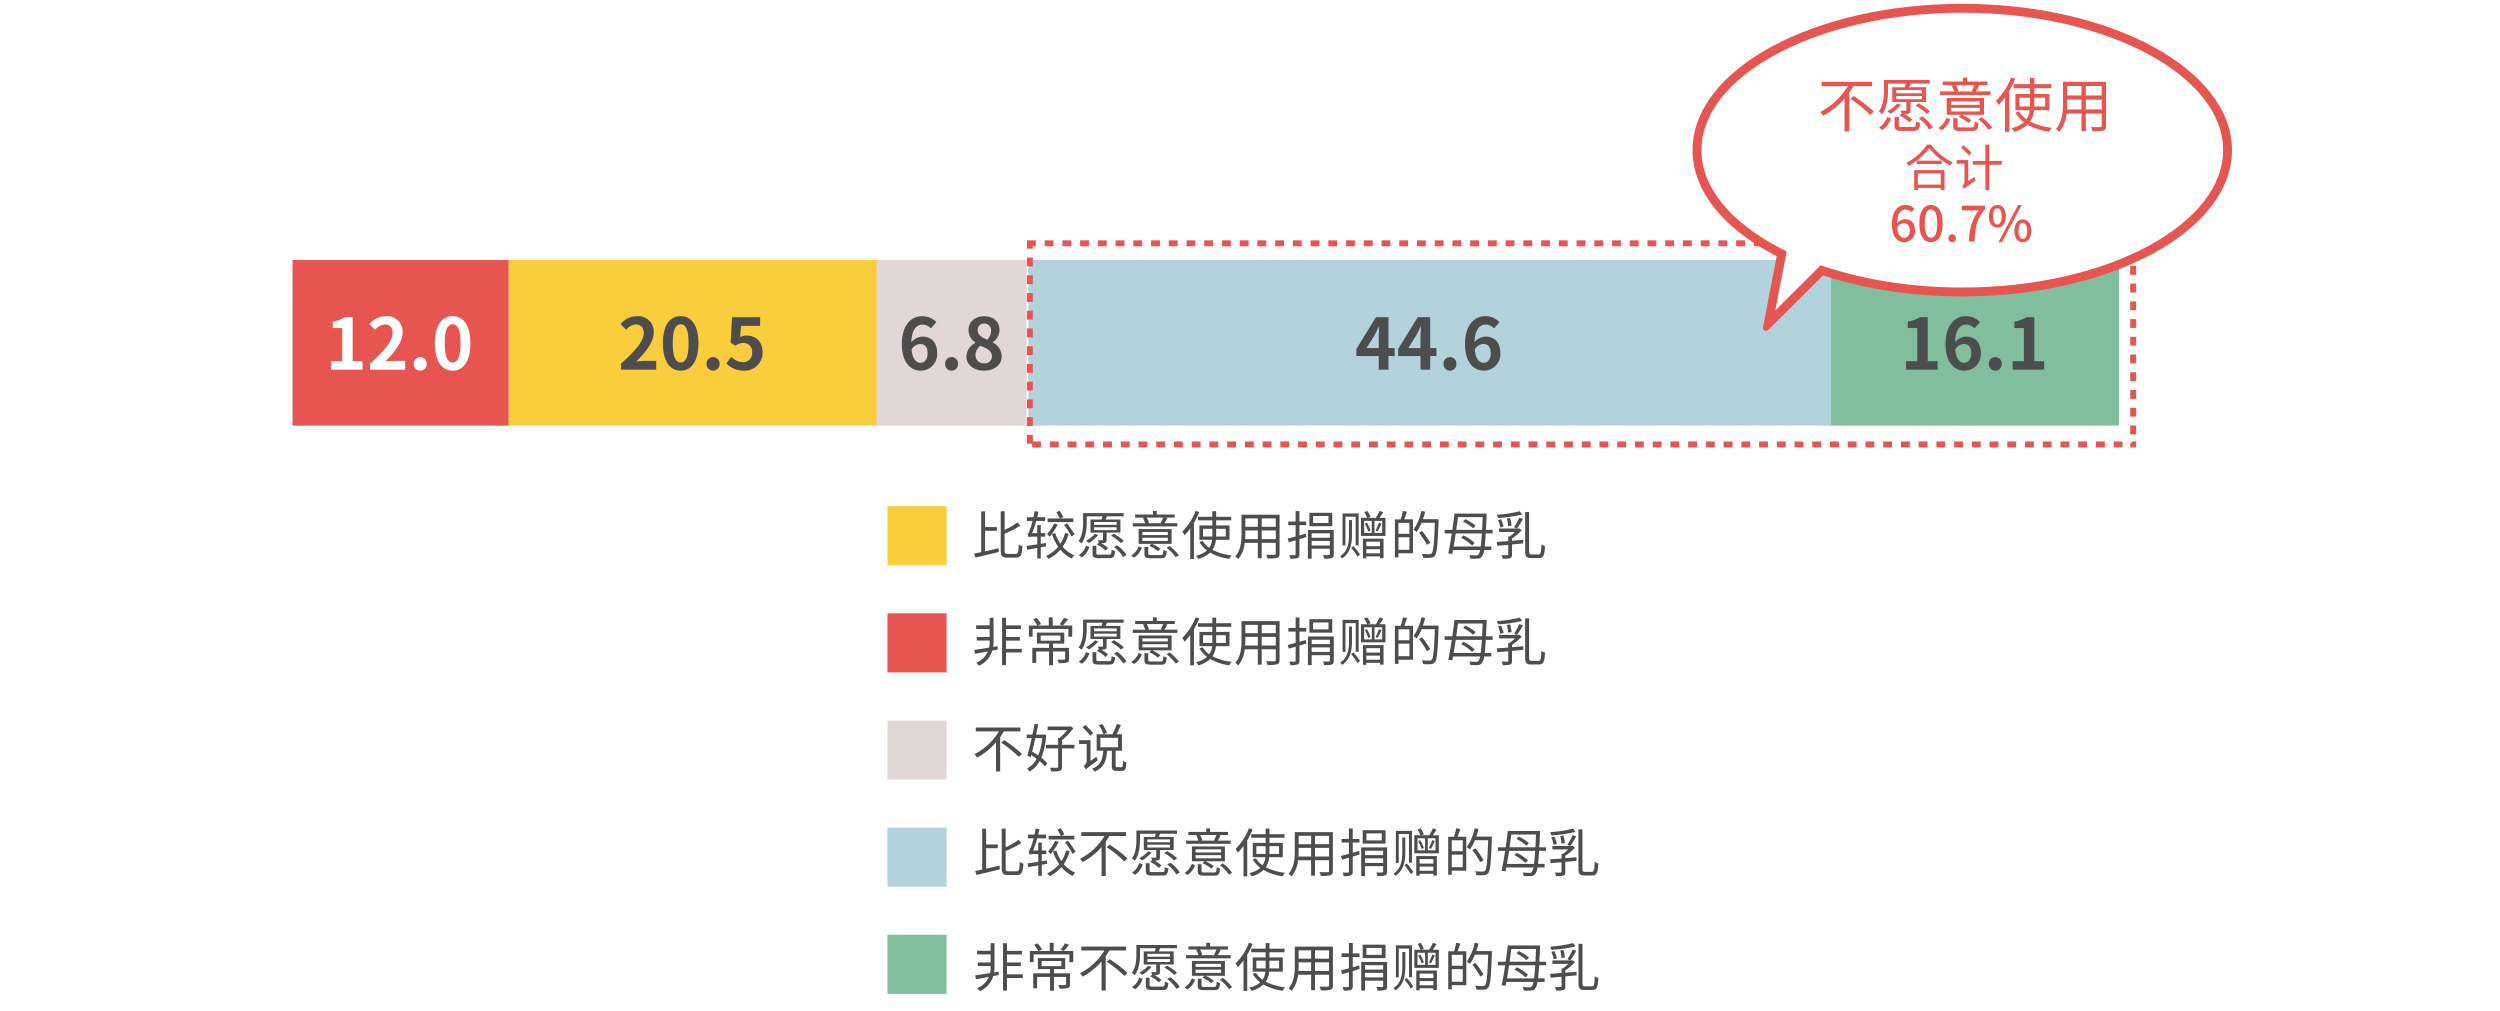 <svg xmlns="http://www.w3.org/2000/svg" width="846" height="342" viewBox="0 0 846 342">
  <g id="modal_jp-5_graph-2_cn_pc" transform="translate(-5519 -8492)">
    <rect id="長方形_219" data-name="長方形 219" width="846" height="342" transform="translate(5519 8492)" fill="#fff"/>
    <g id="グループ_1882" data-name="グループ 1882" transform="translate(-3073 -688)">
      <path id="パス_2570" data-name="パス 2570" d="M0,0H124.869V56.045H0Z" transform="translate(8764 9267.972)" fill="#facd3c"/>
      <path id="パス_2571" data-name="パス 2571" d="M0,0H98.068V56.045H0Z" transform="translate(9211 9267.972)" fill="#81be9d"/>
      <path id="パス_2572" data-name="パス 2572" d="M0,0H271.666V56.045H0Z" transform="translate(8940 9267.972)" fill="#b4d2dc"/>
      <path id="パス_2575" data-name="パス 2575" d="M0,0H73.094V56.045H0Z" transform="translate(8691 9268)" fill="#e65550"/>
      <path id="パス_2573" data-name="パス 2573" d="M0,0H50.76V56.045H0Z" transform="translate(8888.631 9267.972)" fill="#e1d7d7"/>
      <path id="パス_2581" data-name="パス 2581" d="M1.968,0H12.647V-2.858H9.311v-14.9H6.7a11.519,11.519,0,0,1-4.128,1.488v2.184H5.784V-2.858H1.968Zm13.2,0h11.9V-2.978H23.206c-.816,0-1.992.1-2.88.192,3.24-3.168,5.9-6.623,5.9-9.839A5.209,5.209,0,0,0,20.638-18.1,7.2,7.2,0,0,0,15-15.408l1.92,1.92a4.6,4.6,0,0,1,3.264-1.824c1.68,0,2.664,1.08,2.664,2.88,0,2.736-2.856,6.071-7.679,10.391Zm16.99.336a2.21,2.21,0,0,0,2.208-2.3,2.21,2.21,0,0,0-2.208-2.3,2.205,2.205,0,0,0-2.184,2.3A2.205,2.205,0,0,0,32.157.334Zm10.991,0c3.6,0,6-3.168,6-9.287s-2.4-9.143-6-9.143c-3.624,0-6.023,3-6.023,9.143C37.124-2.834,39.524.334,43.147.334Zm0-2.76c-1.536,0-2.688-1.536-2.688-6.527,0-4.967,1.152-6.407,2.688-6.407,1.512,0,2.664,1.44,2.664,6.407C45.811-3.962,44.659-2.426,43.147-2.426Z" transform="translate(8702.032 9305.096)" fill="#fff"/>
      <path id="パス_2576" data-name="パス 2576" d="M1.032,0h11.9V-2.978H9.071c-.816,0-1.992.1-2.88.192,3.24-3.168,5.9-6.623,5.9-9.839A5.209,5.209,0,0,0,6.5-18.1,7.2,7.2,0,0,0,.864-15.408l1.92,1.92a4.6,4.6,0,0,1,3.264-1.824c1.68,0,2.664,1.08,2.664,2.88,0,2.736-2.856,6.071-7.679,10.391ZM21.214.334c3.6,0,6-3.168,6-9.287s-2.4-9.143-6-9.143c-3.624,0-6.023,3-6.023,9.143C15.19-2.834,17.59.334,21.214.334Zm0-2.76c-1.536,0-2.688-1.536-2.688-6.527,0-4.967,1.152-6.407,2.688-6.407,1.512,0,2.664,1.44,2.664,6.407C23.877-3.962,22.726-2.426,21.214-2.426ZM32.156.334a2.21,2.21,0,0,0,2.208-2.3,2.21,2.21,0,0,0-2.208-2.3,2.205,2.205,0,0,0-2.184,2.3A2.205,2.205,0,0,0,32.156.334Zm10.535,0a6,6,0,0,0,6.215-6.239c0-3.864-2.5-5.639-5.471-5.639a4.593,4.593,0,0,0-2.136.5l.336-3.768h6.455V-17.76h-9.5l-.48,8.615,1.608,1.056a4.249,4.249,0,0,1,2.664-.936,2.874,2.874,0,0,1,3,3.216,2.982,2.982,0,0,1-3.144,3.264,5.52,5.52,0,0,1-3.912-1.8L36.692-2.09A8.094,8.094,0,0,0,42.691.334Z" transform="translate(8801.136 9305.096)" fill="#4d4d4d"/>
      <path id="パス_2577" data-name="パス 2577" d="M7.511-2.33c-1.488,0-2.688-1.248-3.024-4.488a3.506,3.506,0,0,1,2.9-1.872c1.536,0,2.52.984,2.52,3.1C9.911-3.434,8.831-2.33,7.511-2.33ZM12.887-16.08A6.579,6.579,0,0,0,8.063-18.1C4.488-18.1,1.2-15.264,1.2-8.641,1.2-2.378,4.2.334,7.583.334a5.561,5.561,0,0,0,5.567-5.927c0-3.816-2.112-5.591-5.087-5.591a5.168,5.168,0,0,0-3.648,1.9c.144-4.44,1.824-5.975,3.864-5.975a3.855,3.855,0,0,1,2.736,1.3ZM18.022.334a2.21,2.21,0,0,0,2.208-2.3,2.21,2.21,0,0,0-2.208-2.3,2.205,2.205,0,0,0-2.184,2.3A2.205,2.205,0,0,0,18.022.334Zm10.967,0c3.6,0,5.975-2.064,5.975-4.751a5.165,5.165,0,0,0-2.976-4.751v-.12a5.172,5.172,0,0,0,2.28-4.056c0-2.832-2.016-4.727-5.159-4.727-3.1,0-5.351,1.824-5.351,4.679a5.059,5.059,0,0,0,2.352,4.224v.12a5.168,5.168,0,0,0-3.048,4.631C23.062-1.634,25.605.334,28.989.334Zm1.128-10.487c-1.872-.744-3.24-1.56-3.24-3.24a2.065,2.065,0,0,1,2.16-2.208,2.262,2.262,0,0,1,2.352,2.472A4.253,4.253,0,0,1,30.117-10.153ZM29.085-2.162A2.721,2.721,0,0,1,26.109-4.8a4.27,4.27,0,0,1,1.632-3.288c2.3.936,3.936,1.7,3.936,3.552A2.328,2.328,0,0,1,29.085-2.162Z" transform="translate(8895.987 9305.096)" fill="#4d4d4d"/>
      <path id="パス_2578" data-name="パス 2578" d="M3.936-7.3,6.7-11.713c.5-.96.984-1.944,1.416-2.88h.1c-.048,1.032-.144,2.64-.144,3.672V-7.3Zm9.527,0H11.351V-17.76H7.127L.5-7.009v2.4H8.063V0h3.288V-4.609h2.112Zm4.607,0,2.76-4.416c.5-.96.984-1.944,1.416-2.88h.1c-.048,1.032-.144,2.64-.144,3.672V-7.3Zm9.527,0H25.485V-17.76H21.262L14.638-7.009v2.4H22.2V0h3.288V-4.609H27.6ZM32.156.334a2.21,2.21,0,0,0,2.208-2.3,2.21,2.21,0,0,0-2.208-2.3,2.205,2.205,0,0,0-2.184,2.3A2.205,2.205,0,0,0,32.156.334ZM43.579-2.33c-1.488,0-2.688-1.248-3.024-4.488a3.506,3.506,0,0,1,2.9-1.872c1.536,0,2.52.984,2.52,3.1C45.979-3.434,44.9-2.33,43.579-2.33ZM48.954-16.08A6.579,6.579,0,0,0,44.131-18.1c-3.576,0-6.863,2.832-6.863,9.455,0,6.263,3,8.975,6.383,8.975a5.561,5.561,0,0,0,5.567-5.927c0-3.816-2.112-5.591-5.087-5.591a5.168,5.168,0,0,0-3.648,1.9c.144-4.44,1.824-5.975,3.864-5.975a3.855,3.855,0,0,1,2.736,1.3Z" transform="translate(9050.496 9305.096)" fill="#4d4d4d"/>
      <path id="パス_2579" data-name="パス 2579" d="M1.968,0H12.647V-2.858H9.311v-14.9H6.7a11.519,11.519,0,0,1-4.128,1.488v2.184H5.784V-2.858H1.968ZM21.646-2.33c-1.488,0-2.688-1.248-3.024-4.488a3.506,3.506,0,0,1,2.9-1.872c1.536,0,2.52.984,2.52,3.1C24.045-3.434,22.966-2.33,21.646-2.33ZM27.021-16.08A6.579,6.579,0,0,0,22.2-18.1c-3.576,0-6.863,2.832-6.863,9.455,0,6.263,3,8.975,6.383,8.975a5.561,5.561,0,0,0,5.567-5.927c0-3.816-2.112-5.591-5.087-5.591a5.168,5.168,0,0,0-3.648,1.9c.144-4.44,1.824-5.975,3.864-5.975a3.855,3.855,0,0,1,2.736,1.3ZM32.157.334a2.21,2.21,0,0,0,2.208-2.3,2.21,2.21,0,0,0-2.208-2.3,2.205,2.205,0,0,0-2.184,2.3A2.205,2.205,0,0,0,32.157.334ZM38.036,0H48.715V-2.858H45.379v-14.9H42.763a11.519,11.519,0,0,1-4.128,1.488v2.184h3.216V-2.858H38.036Z" transform="translate(9235.032 9305.096)" fill="#4d4d4d"/>
      <g id="パス_2574" data-name="パス 2574" transform="translate(8939.514 9261.334)" fill="none" stroke-dasharray="3">
        <path d="M0,0H375.352V70.056H0Z" stroke="none"/>
        <path d="M 6 -7.62939453125e-06 L 9 -7.62939453125e-06 L 9 2 L 6 2 L 6 -7.62939453125e-06 Z M 12 -7.62939453125e-06 L 15 -7.62939453125e-06 L 15 2 L 12 2 L 12 -7.62939453125e-06 Z M 18 -7.62939453125e-06 L 21 -7.62939453125e-06 L 21 2 L 18 2 L 18 -7.62939453125e-06 Z M 24 -7.62939453125e-06 L 27 -7.62939453125e-06 L 27 2 L 24 2 L 24 -7.62939453125e-06 Z M 30 -7.62939453125e-06 L 33 -7.62939453125e-06 L 33 2 L 30 2 L 30 -7.62939453125e-06 Z M 36 -7.62939453125e-06 L 39 -7.62939453125e-06 L 39 2 L 36 2 L 36 -7.62939453125e-06 Z M 42 -7.62939453125e-06 L 45 -7.62939453125e-06 L 45 2 L 42 2 L 42 -7.62939453125e-06 Z M 48 -7.62939453125e-06 L 51 -7.62939453125e-06 L 51 2 L 48 2 L 48 -7.62939453125e-06 Z M 54 -7.62939453125e-06 L 57 -7.62939453125e-06 L 57 2 L 54 2 L 54 -7.62939453125e-06 Z M 60 -7.62939453125e-06 L 63 -7.62939453125e-06 L 63 2 L 60 2 L 60 -7.62939453125e-06 Z M 66 -7.62939453125e-06 L 69 -7.62939453125e-06 L 69 2 L 66 2 L 66 -7.62939453125e-06 Z M 72 -7.62939453125e-06 L 75 -7.62939453125e-06 L 75 2 L 72 2 L 72 -7.62939453125e-06 Z M 78 -7.62939453125e-06 L 81 -7.62939453125e-06 L 81 2 L 78 2 L 78 -7.62939453125e-06 Z M 84 -7.62939453125e-06 L 87 -7.62939453125e-06 L 87 2 L 84 2 L 84 -7.62939453125e-06 Z M 90 -7.62939453125e-06 L 93 -7.62939453125e-06 L 93 2 L 90 2 L 90 -7.62939453125e-06 Z M 96 -7.62939453125e-06 L 99 -7.62939453125e-06 L 99 2 L 96 2 L 96 -7.62939453125e-06 Z M 102 -7.62939453125e-06 L 105 -7.62939453125e-06 L 105 2 L 102 2 L 102 -7.62939453125e-06 Z M 108 -7.62939453125e-06 L 111 -7.62939453125e-06 L 111 2 L 108 2 L 108 -7.62939453125e-06 Z M 114 -7.62939453125e-06 L 117 -7.62939453125e-06 L 117 2 L 114 2 L 114 -7.62939453125e-06 Z M 120 -7.62939453125e-06 L 123 -7.62939453125e-06 L 123 2 L 120 2 L 120 -7.62939453125e-06 Z M 126 -7.62939453125e-06 L 129 -7.62939453125e-06 L 129 2 L 126 2 L 126 -7.62939453125e-06 Z M 132 -7.62939453125e-06 L 135 -7.62939453125e-06 L 135 2 L 132 2 L 132 -7.62939453125e-06 Z M 138 -7.62939453125e-06 L 141 -7.62939453125e-06 L 141 2 L 138 2 L 138 -7.62939453125e-06 Z M 144 -7.62939453125e-06 L 147 -7.62939453125e-06 L 147 2 L 144 2 L 144 -7.62939453125e-06 Z M 150 -7.62939453125e-06 L 153 -7.62939453125e-06 L 153 2 L 150 2 L 150 -7.62939453125e-06 Z M 156 -7.62939453125e-06 L 159 -7.62939453125e-06 L 159 2 L 156 2 L 156 -7.62939453125e-06 Z M 162 -7.62939453125e-06 L 165 -7.62939453125e-06 L 165 2 L 162 2 L 162 -7.62939453125e-06 Z M 168 -7.62939453125e-06 L 171 -7.62939453125e-06 L 171 2 L 168 2 L 168 -7.62939453125e-06 Z M 174 -7.62939453125e-06 L 177 -7.62939453125e-06 L 177 2 L 174 2 L 174 -7.62939453125e-06 Z M 180 -7.62939453125e-06 L 183 -7.62939453125e-06 L 183 2 L 180 2 L 180 -7.62939453125e-06 Z M 186 -7.62939453125e-06 L 189 -7.62939453125e-06 L 189 2 L 186 2 L 186 -7.62939453125e-06 Z M 192 -7.62939453125e-06 L 195 -7.62939453125e-06 L 195 2 L 192 2 L 192 -7.62939453125e-06 Z M 198 -7.62939453125e-06 L 201 -7.62939453125e-06 L 201 2 L 198 2 L 198 -7.62939453125e-06 Z M 204 -7.62939453125e-06 L 207 -7.62939453125e-06 L 207 2 L 204 2 L 204 -7.62939453125e-06 Z M 210 -7.62939453125e-06 L 213 -7.62939453125e-06 L 213 2 L 210 2 L 210 -7.62939453125e-06 Z M 216 -7.62939453125e-06 L 219 -7.62939453125e-06 L 219 2 L 216 2 L 216 -7.62939453125e-06 Z M 222 -7.62939453125e-06 L 225 -7.62939453125e-06 L 225 2 L 222 2 L 222 -7.62939453125e-06 Z M 228 -7.62939453125e-06 L 231 -7.62939453125e-06 L 231 2 L 228 2 L 228 -7.62939453125e-06 Z M 234 -7.62939453125e-06 L 237 -7.62939453125e-06 L 237 2 L 234 2 L 234 -7.62939453125e-06 Z M 240 -7.62939453125e-06 L 243 -7.62939453125e-06 L 243 2 L 240 2 L 240 -7.62939453125e-06 Z M 246 -7.62939453125e-06 L 249 -7.62939453125e-06 L 249 2 L 246 2 L 246 -7.62939453125e-06 Z M 252 -7.62939453125e-06 L 255 -7.62939453125e-06 L 255 2 L 252 2 L 252 -7.62939453125e-06 Z M 258 -7.62939453125e-06 L 261 -7.62939453125e-06 L 261 2 L 258 2 L 258 -7.62939453125e-06 Z M 264 -7.62939453125e-06 L 267 -7.62939453125e-06 L 267 2 L 264 2 L 264 -7.62939453125e-06 Z M 270 -7.62939453125e-06 L 273 -7.62939453125e-06 L 273 2 L 270 2 L 270 -7.62939453125e-06 Z M 276 -7.62939453125e-06 L 279 -7.62939453125e-06 L 279 2 L 276 2 L 276 -7.62939453125e-06 Z M 282 -7.62939453125e-06 L 285 -7.62939453125e-06 L 285 2 L 282 2 L 282 -7.62939453125e-06 Z M 288 -7.62939453125e-06 L 291 -7.62939453125e-06 L 291 2 L 288 2 L 288 -7.62939453125e-06 Z M 294 -7.62939453125e-06 L 297 -7.62939453125e-06 L 297 2 L 294 2 L 294 -7.62939453125e-06 Z M 300 -7.62939453125e-06 L 303 -7.62939453125e-06 L 303 2 L 300 2 L 300 -7.62939453125e-06 Z M 306 -7.62939453125e-06 L 309 -7.62939453125e-06 L 309 2 L 306 2 L 306 -7.62939453125e-06 Z M 312 -7.62939453125e-06 L 315 -7.62939453125e-06 L 315 2 L 312 2 L 312 -7.62939453125e-06 Z M 318 -7.62939453125e-06 L 321 -7.62939453125e-06 L 321 2 L 318 2 L 318 -7.62939453125e-06 Z M 324 -7.62939453125e-06 L 327 -7.62939453125e-06 L 327 2 L 324 2 L 324 -7.62939453125e-06 Z M 330 -7.62939453125e-06 L 333 -7.62939453125e-06 L 333 2 L 330 2 L 330 -7.62939453125e-06 Z M 336 -7.62939453125e-06 L 339 -7.62939453125e-06 L 339 2 L 336 2 L 336 -7.62939453125e-06 Z M 342 -7.62939453125e-06 L 345 -7.62939453125e-06 L 345 2 L 342 2 L 342 -7.62939453125e-06 Z M 348 -7.62939453125e-06 L 351 -7.62939453125e-06 L 351 2 L 348 2 L 348 -7.62939453125e-06 Z M 354 -7.62939453125e-06 L 357 -7.62939453125e-06 L 357 2 L 354 2 L 354 -7.62939453125e-06 Z M 360 -7.62939453125e-06 L 363 -7.62939453125e-06 L 363 2 L 360 2 L 360 -7.62939453125e-06 Z M 366 -7.62939453125e-06 L 369 -7.62939453125e-06 L 369 2 L 366 2 L 366 -7.62939453125e-06 Z M 372 -7.62939453125e-06 L 375 -7.62939453125e-06 L 375 2 L 372 2 L 372 -7.62939453125e-06 Z M 373.352 2.648 L 375.352 2.648 C 375.352 2.648 375.352 5.648 375.352 5.648 L 373.352 5.648 L 373.352 2.648 Z M 373.352 8.648 L 375.352 8.648 C 375.352 8.648 375.352 11.648 375.352 11.648 L 373.352 11.648 L 373.352 8.648 Z M 373.352 14.648 L 375.352 14.648 C 375.352 14.648 375.352 17.648 375.352 17.648 L 373.352 17.648 L 373.352 14.648 Z M 373.352 20.648 L 375.352 20.648 C 375.352 20.648 375.352 23.648 375.352 23.648 L 373.352 23.648 L 373.352 20.648 Z M 373.352 26.648 L 375.352 26.648 C 375.352 26.648 375.352 29.648 375.352 29.648 L 373.352 29.648 L 373.352 26.648 Z M 373.352 32.648 L 375.352 32.648 C 375.352 32.648 375.352 35.648 375.352 35.648 L 373.352 35.648 L 373.352 32.648 Z M 373.352 38.648 L 375.352 38.648 C 375.352 38.648 375.352 41.648 375.352 41.648 L 373.352 41.648 L 373.352 38.648 Z M 373.352 44.648 L 375.352 44.648 C 375.352 44.648 375.352 47.648 375.352 47.648 L 373.352 47.648 L 373.352 44.648 Z M 373.352 50.648 L 375.352 50.648 C 375.352 50.648 375.352 53.648 375.352 53.648 L 373.352 53.648 L 373.352 50.648 Z M 373.352 56.648 L 375.352 56.648 C 375.352 56.648 375.352 59.648 375.352 59.648 L 373.352 59.648 L 373.352 56.648 Z M 373.352 62.648 L 375.352 62.648 C 375.352 62.648 375.352 65.648 375.352 65.648 L 373.352 65.648 L 373.352 62.648 Z M 373.759 68.056 L 375.352 68.056 L 375.352 68.648 L 375.352 68.056 L 375.352 68.648 C 375.352 68.648 375.352 70.056 375.352 70.056 L 373.352 70.056 L 373.352 68.648 L 373.759 68.648 L 373.759 68.056 Z M 367.759 68.056 L 370.759 68.056 L 370.759 70.056 C 370.759 70.056 367.759 70.056 367.759 70.056 L 367.759 68.056 Z M 361.759 68.056 L 364.759 68.056 L 364.759 70.056 C 364.759 70.056 361.759 70.056 361.759 70.056 L 361.759 68.056 Z M 355.759 68.056 L 358.759 68.056 L 358.759 70.056 C 358.759 70.056 355.759 70.056 355.759 70.056 L 355.759 68.056 Z M 349.759 68.056 L 352.759 68.056 L 352.759 70.056 C 352.759 70.056 349.759 70.056 349.759 70.056 L 349.759 68.056 Z M 343.759 68.056 L 346.759 68.056 L 346.759 70.056 C 346.759 70.056 343.759 70.056 343.759 70.056 L 343.759 68.056 Z M 337.759 68.056 L 340.759 68.056 L 340.759 70.056 C 340.759 70.056 337.759 70.056 337.759 70.056 L 337.759 68.056 Z M 331.759 68.056 L 334.759 68.056 L 334.759 70.056 C 334.759 70.056 331.759 70.056 331.759 70.056 L 331.759 68.056 Z M 325.759 68.056 L 328.759 68.056 L 328.759 70.056 C 328.759 70.056 325.759 70.056 325.759 70.056 L 325.759 68.056 Z M 319.759 68.056 L 322.759 68.056 L 322.759 70.056 C 322.759 70.056 319.759 70.056 319.759 70.056 L 319.759 68.056 Z M 313.759 68.056 L 316.759 68.056 L 316.759 70.056 C 316.759 70.056 313.759 70.056 313.759 70.056 L 313.759 68.056 Z M 307.759 68.056 L 310.759 68.056 L 310.759 70.056 C 310.759 70.056 307.759 70.056 307.759 70.056 L 307.759 68.056 Z M 301.759 68.056 L 304.759 68.056 L 304.759 70.056 C 304.759 70.056 301.759 70.056 301.759 70.056 L 301.759 68.056 Z M 295.759 68.056 L 298.759 68.056 L 298.759 70.056 C 298.759 70.056 295.759 70.056 295.759 70.056 L 295.759 68.056 Z M 289.759 68.056 L 292.759 68.056 L 292.759 70.056 C 292.759 70.056 289.759 70.056 289.759 70.056 L 289.759 68.056 Z M 283.759 68.056 L 286.759 68.056 L 286.759 70.056 C 286.759 70.056 283.759 70.056 283.759 70.056 L 283.759 68.056 Z M 277.759 68.056 L 280.759 68.056 L 280.759 70.056 C 280.759 70.056 277.759 70.056 277.759 70.056 L 277.759 68.056 Z M 271.759 68.056 L 274.759 68.056 L 274.759 70.056 C 274.759 70.056 271.759 70.056 271.759 70.056 L 271.759 68.056 Z M 265.759 68.056 L 268.759 68.056 L 268.759 70.056 C 268.759 70.056 265.759 70.056 265.759 70.056 L 265.759 68.056 Z M 259.759 68.056 L 262.759 68.056 L 262.759 70.056 C 262.759 70.056 259.759 70.056 259.759 70.056 L 259.759 68.056 Z M 253.759 68.056 L 256.759 68.056 L 256.759 70.056 C 256.759 70.056 253.759 70.056 253.759 70.056 L 253.759 68.056 Z M 247.759 68.056 L 250.759 68.056 L 250.759 70.056 C 250.759 70.056 247.759 70.056 247.759 70.056 L 247.759 68.056 Z M 241.759 68.056 L 244.759 68.056 L 244.759 70.056 C 244.759 70.056 241.759 70.056 241.759 70.056 L 241.759 68.056 Z M 235.759 68.056 L 238.759 68.056 L 238.759 70.056 C 238.759 70.056 235.759 70.056 235.759 70.056 L 235.759 68.056 Z M 229.759 68.056 L 232.759 68.056 L 232.759 70.056 C 232.759 70.056 229.759 70.056 229.759 70.056 L 229.759 68.056 Z M 223.759 68.056 L 226.759 68.056 L 226.759 70.056 C 226.759 70.056 223.759 70.056 223.759 70.056 L 223.759 68.056 Z M 217.759 68.056 L 220.759 68.056 L 220.759 70.056 C 220.759 70.056 217.759 70.056 217.759 70.056 L 217.759 68.056 Z M 211.759 68.056 L 214.759 68.056 L 214.759 70.056 C 214.759 70.056 211.759 70.056 211.759 70.056 L 211.759 68.056 Z M 205.759 68.056 L 208.759 68.056 L 208.759 70.056 C 208.759 70.056 205.759 70.056 205.759 70.056 L 205.759 68.056 Z M 199.759 68.056 L 202.759 68.056 L 202.759 70.056 C 202.759 70.056 199.759 70.056 199.759 70.056 L 199.759 68.056 Z M 193.759 68.056 L 196.759 68.056 L 196.759 70.056 C 196.759 70.056 193.759 70.056 193.759 70.056 L 193.759 68.056 Z M 187.759 68.056 L 190.759 68.056 L 190.759 70.056 C 190.759 70.056 187.759 70.056 187.759 70.056 L 187.759 68.056 Z M 181.759 68.056 L 184.759 68.056 L 184.759 70.056 C 184.759 70.056 181.759 70.056 181.759 70.056 L 181.759 68.056 Z M 175.759 68.056 L 178.759 68.056 L 178.759 70.056 C 178.759 70.056 175.759 70.056 175.759 70.056 L 175.759 68.056 Z M 169.759 68.056 L 172.759 68.056 L 172.759 70.056 C 172.759 70.056 169.759 70.056 169.759 70.056 L 169.759 68.056 Z M 163.759 68.056 L 166.759 68.056 L 166.759 70.056 C 166.759 70.056 163.759 70.056 163.759 70.056 L 163.759 68.056 Z M 157.759 68.056 L 160.759 68.056 L 160.759 70.056 C 160.759 70.056 157.759 70.056 157.759 70.056 L 157.759 68.056 Z M 151.759 68.056 L 154.759 68.056 L 154.759 70.056 C 154.759 70.056 151.759 70.056 151.759 70.056 L 151.759 68.056 Z M 145.759 68.056 L 148.759 68.056 L 148.759 70.056 C 148.759 70.056 145.759 70.056 145.759 70.056 L 145.759 68.056 Z M 139.759 68.056 L 142.759 68.056 L 142.759 70.056 C 142.759 70.056 139.759 70.056 139.759 70.056 L 139.759 68.056 Z M 133.759 68.056 L 136.759 68.056 L 136.759 70.056 C 136.759 70.056 133.759 70.056 133.759 70.056 L 133.759 68.056 Z M 127.759 68.056 L 130.759 68.056 L 130.759 70.056 C 130.759 70.056 127.759 70.056 127.759 70.056 L 127.759 68.056 Z M 121.759 68.056 L 124.759 68.056 L 124.759 70.056 C 124.759 70.056 121.759 70.056 121.759 70.056 L 121.759 68.056 Z M 115.759 68.056 L 118.759 68.056 L 118.759 70.056 C 118.759 70.056 115.759 70.056 115.759 70.056 L 115.759 68.056 Z M 109.759 68.056 L 112.759 68.056 L 112.759 70.056 C 112.759 70.056 109.759 70.056 109.759 70.056 L 109.759 68.056 Z M 103.759 68.056 L 106.759 68.056 L 106.759 70.056 C 106.759 70.056 103.759 70.056 103.759 70.056 L 103.759 68.056 Z M 97.759 68.056 L 100.759 68.056 L 100.759 70.056 C 100.759 70.056 97.759 70.056 97.759 70.056 L 97.759 68.056 Z M 91.759 68.056 L 94.759 68.056 L 94.759 70.056 C 94.759 70.056 91.759 70.056 91.759 70.056 L 91.759 68.056 Z M 85.759 68.056 L 88.759 68.056 L 88.759 70.056 C 88.759 70.056 85.759 70.056 85.759 70.056 L 85.759 68.056 Z M 79.759 68.056 L 82.759 68.056 L 82.759 70.056 C 82.759 70.056 79.759 70.056 79.759 70.056 L 79.759 68.056 Z M 73.759 68.056 L 76.759 68.056 L 76.759 70.056 C 76.759 70.056 73.759 70.056 73.759 70.056 L 73.759 68.056 Z M 67.759 68.056 L 70.759 68.056 L 70.759 70.056 C 70.759 70.056 67.759 70.056 67.759 70.056 L 67.759 68.056 Z M 61.759 68.056 L 64.759 68.056 L 64.759 70.056 C 64.759 70.056 61.759 70.056 61.759 70.056 L 61.759 68.056 Z M 55.759 68.056 L 58.759 68.056 L 58.759 70.056 C 58.759 70.056 55.759 70.056 55.759 70.056 L 55.759 68.056 Z M 49.759 68.056 L 52.759 68.056 L 52.759 70.056 C 52.759 70.056 49.759 70.056 49.759 70.056 L 49.759 68.056 Z M 43.759 68.056 L 46.759 68.056 L 46.759 70.056 C 46.759 70.056 43.759 70.056 43.759 70.056 L 43.759 68.056 Z M 37.759 68.056 L 40.759 68.056 L 40.759 70.056 C 40.759 70.056 37.759 70.056 37.759 70.056 L 37.759 68.056 Z M 31.759 68.056 L 34.759 68.056 L 34.759 70.056 C 34.759 70.056 31.759 70.056 31.759 70.056 L 31.759 68.056 Z M 25.759 68.056 L 28.759 68.056 L 28.759 70.056 C 28.759 70.056 25.759 70.056 25.759 70.056 L 25.759 68.056 Z M 19.759 68.056 L 22.759 68.056 L 22.759 70.056 C 22.759 70.056 19.759 70.056 19.759 70.056 L 19.759 68.056 Z M 13.759 68.056 L 16.759 68.056 L 16.759 70.056 C 16.759 70.056 13.759 70.056 13.759 70.056 L 13.759 68.056 Z M 7.759 68.056 L 10.759 68.056 L 10.759 70.056 C 10.759 70.056 7.759 70.056 7.759 70.056 L 7.759 68.056 Z M 3.0517578125e-05 65.815 L 2 65.815 L 2 68.056 L 4.759 68.056 L 4.759 70.056 C 4.759 70.056 1.759 70.056 1.759 70.056 L 1.759 68.815 L 3.0517578125e-05 68.815 L 3.0517578125e-05 65.815 Z M 3.0517578125e-05 59.815 L 2 59.815 L 2 62.815 L 3.0517578125e-05 62.815 L 3.0517578125e-05 59.815 Z M 3.0517578125e-05 53.815 L 2 53.815 L 2 56.815 L 3.0517578125e-05 56.815 L 3.0517578125e-05 53.815 Z M 3.0517578125e-05 47.815 L 2 47.815 L 2 50.815 L 3.0517578125e-05 50.815 L 3.0517578125e-05 47.815 Z M 3.0517578125e-05 41.815 L 2 41.815 L 2 44.815 L 3.0517578125e-05 44.815 L 3.0517578125e-05 41.815 Z M 3.0517578125e-05 35.815 L 2 35.815 L 2 38.815 L 3.0517578125e-05 38.815 L 3.0517578125e-05 35.815 Z M 3.0517578125e-05 29.815 L 2 29.815 L 2 32.815 L 3.0517578125e-05 32.815 L 3.0517578125e-05 29.815 Z M 3.0517578125e-05 23.815 L 2 23.815 L 2 26.815 L 3.0517578125e-05 26.815 L 3.0517578125e-05 23.815 Z M 3.0517578125e-05 17.815 L 2 17.815 L 2 20.815 L 3.0517578125e-05 20.815 L 3.0517578125e-05 17.815 Z M 3.0517578125e-05 11.815 L 2 11.815 L 2 14.815 L 3.0517578125e-05 14.815 L 3.0517578125e-05 11.815 Z M 3.0517578125e-05 5.815 L 2 5.815 L 2 8.815 L 3.0517578125e-05 8.815 L 3.0517578125e-05 5.815 Z M 3.0517578125e-05 -7.62939453125e-06 L 3 -7.62939453125e-06 L 3 2 L 2 2 L 2 2.815 L 3.0517578125e-05 2.815 L 3.0517578125e-05 -7.62939453125e-06 Z" stroke="none" fill="#e65550"/>
      </g>
      <g id="パス_2580" data-name="パス 2580" transform="translate(12196.766 16950.297)" fill="#fff">
        <path d="M -3006.394 -7660.745 L -3002.054 -7683.291 L -3001.841 -7684.394 L -3002.84 -7684.908 C -3007.144 -7687.122 -3011.053 -7689.573 -3014.459 -7692.193 C -3017.875 -7694.821 -3020.807 -7697.635 -3023.174 -7700.559 C -3025.563 -7703.51 -3027.396 -7706.597 -3028.621 -7709.733 C -3029.868 -7712.927 -3030.501 -7716.212 -3030.501 -7719.499 C -3030.501 -7725.839 -3028.195 -7732.012 -3023.646 -7737.845 C -3021.43 -7740.686 -3018.68 -7743.432 -3015.475 -7746.005 C -3012.279 -7748.571 -3008.605 -7750.985 -3004.553 -7753.183 C -3000.487 -7755.388 -2996.01 -7757.391 -2991.245 -7759.137 C -2986.424 -7760.903 -2981.269 -7762.42 -2975.922 -7763.647 C -2964.78 -7766.203 -2952.939 -7767.499 -2940.73 -7767.499 C -2928.522 -7767.499 -2916.682 -7766.203 -2905.54 -7763.647 C -2900.193 -7762.42 -2895.038 -7760.903 -2890.218 -7759.137 C -2885.453 -7757.391 -2880.975 -7755.388 -2876.909 -7753.183 C -2872.858 -7750.985 -2869.183 -7748.571 -2865.988 -7746.005 C -2862.782 -7743.432 -2860.033 -7740.686 -2857.817 -7737.845 C -2853.268 -7732.012 -2850.962 -7725.839 -2850.962 -7719.499 C -2850.962 -7713.158 -2853.268 -7706.985 -2857.817 -7701.152 C -2860.033 -7698.311 -2862.782 -7695.564 -2865.988 -7692.991 C -2869.183 -7690.425 -2872.858 -7688.011 -2876.909 -7685.813 C -2880.975 -7683.608 -2885.453 -7681.604 -2890.218 -7679.858 C -2895.038 -7678.092 -2900.193 -7676.575 -2905.54 -7675.348 C -2916.682 -7672.792 -2928.522 -7671.496 -2940.73 -7671.496 C -2949.104 -7671.496 -2957.396 -7672.116 -2965.375 -7673.339 C -2973.1 -7674.523 -2980.507 -7676.267 -2987.392 -7678.522 L -2988.266 -7678.809 L -2988.917 -7678.159 L -3006.394 -7660.745 Z" stroke="none"/>
        <path d="M -3004 -7665.249 L -2988.673 -7680.521 L -2986.925 -7679.948 C -2980.118 -7677.718 -2972.792 -7675.993 -2965.148 -7674.822 C -2957.244 -7673.61 -2949.029 -7672.996 -2940.73 -7672.996 C -2928.635 -7672.996 -2916.908 -7674.279 -2905.875 -7676.81 C -2900.59 -7678.023 -2895.495 -7679.522 -2890.734 -7681.267 C -2886.037 -7682.988 -2881.627 -7684.961 -2877.624 -7687.132 C -2873.652 -7689.287 -2870.053 -7691.651 -2866.927 -7694.16 C -2863.812 -7696.662 -2861.145 -7699.324 -2859 -7702.075 C -2854.662 -7707.638 -2852.462 -7713.5 -2852.462 -7719.499 C -2852.462 -7725.497 -2854.662 -7731.359 -2859 -7736.922 C -2861.145 -7739.672 -2863.812 -7742.335 -2866.927 -7744.836 C -2870.052 -7747.345 -2873.652 -7749.709 -2877.624 -7751.864 C -2881.626 -7754.035 -2886.037 -7756.008 -2890.734 -7757.729 C -2895.495 -7759.473 -2900.59 -7760.973 -2905.875 -7762.185 C -2916.908 -7764.716 -2928.635 -7765.999 -2940.73 -7765.999 C -2952.827 -7765.999 -2964.554 -7764.716 -2975.586 -7762.185 C -2980.873 -7760.973 -2985.967 -7759.473 -2990.729 -7757.729 C -2995.425 -7756.008 -2999.836 -7754.035 -3003.838 -7751.864 C -3007.811 -7749.709 -3011.41 -7747.345 -3014.535 -7744.836 C -3017.651 -7742.335 -3020.318 -7739.672 -3022.463 -7736.922 C -3026.801 -7731.359 -3029.001 -7725.497 -3029.001 -7719.499 C -3029.001 -7713.29 -3026.648 -7707.235 -3022.008 -7701.503 C -3019.715 -7698.67 -3016.868 -7695.938 -3013.545 -7693.382 C -3010.21 -7690.817 -3006.378 -7688.415 -3002.154 -7686.242 L -3000.156 -7685.214 L -3004 -7665.249 M -3007.132 -7658.303 C -3007.728 -7658.303 -3008.29 -7658.831 -3008.155 -7659.533 L -3003.527 -7683.574 C -3021.063 -7692.596 -3032.001 -7705.354 -3032.001 -7719.499 C -3032.001 -7746.838 -2991.138 -7768.999 -2940.73 -7768.999 C -2890.324 -7768.999 -2849.462 -7746.838 -2849.462 -7719.499 C -2849.462 -7692.158 -2890.324 -7669.996 -2940.73 -7669.996 C -2957.975 -7669.996 -2974.102 -7672.59 -2987.859 -7677.097 L -3006.414 -7658.608 C -3006.627 -7658.396 -3006.883 -7658.303 -3007.132 -7658.303 Z" stroke="none" fill="#e65550"/>
      </g>
      <path id="パス_2582" data-name="パス 2582" d="M-18.553,22.689c-1.3,0-2.178-1.139-2.376-3.548a2.827,2.827,0,0,1,2.261-1.419c1.3,0,2,.875,2,2.442S-17.5,22.689-18.553,22.689Zm3.449-9.834a4.078,4.078,0,0,0-3.036-1.3c-2.393,0-4.587,1.865-4.587,6.534,0,4.125,1.881,6.056,4.191,6.056a3.7,3.7,0,0,0,3.63-3.977c0-2.574-1.37-3.828-3.416-3.828a3.651,3.651,0,0,0-2.64,1.4c.083-3.465,1.37-4.637,2.921-4.637a2.609,2.609,0,0,1,1.9.908Zm5.61,11.286c2.376,0,3.927-2.112,3.927-6.336,0-4.191-1.551-6.254-3.927-6.254-2.393,0-3.927,2.046-3.927,6.254C-13.422,22.028-11.887,24.141-9.495,24.141Zm0-1.5c-1.238,0-2.112-1.32-2.112-4.835,0-3.482.875-4.752,2.112-4.752s2.112,1.271,2.112,4.752C-7.382,21.319-8.257,22.639-9.495,22.639Zm7.161,1.5a1.263,1.263,0,0,0,1.271-1.32,1.291,1.291,0,0,0-1.271-1.353A1.291,1.291,0,0,0-3.6,22.821,1.263,1.263,0,0,0-2.333,24.141Zm5.643-.215H5.257c.2-4.752.644-7.425,3.5-10.989V11.782H.934v1.6H6.643C4.3,16.649,3.524,19.487,3.31,23.926Zm9.653-4.686c1.7,0,2.855-1.419,2.855-3.861s-1.155-3.828-2.855-3.828-2.838,1.386-2.838,3.828S11.263,19.24,12.963,19.24Zm0-1.122c-.842,0-1.452-.875-1.452-2.739,0-1.881.611-2.706,1.452-2.706.858,0,1.469.825,1.469,2.706C14.431,17.243,13.821,18.118,12.963,18.118Zm.38,6.023H14.53L21.2,11.551h-1.2Zm8.25,0c1.683,0,2.838-1.4,2.838-3.845s-1.155-3.828-2.838-3.828c-1.7,0-2.855,1.386-2.855,3.828S19.893,24.141,21.593,24.141Zm0-1.106c-.858,0-1.469-.875-1.469-2.739,0-1.881.611-2.706,1.469-2.706.842,0,1.452.825,1.452,2.706C23.045,22.161,22.434,23.035,21.593,23.035Z" transform="translate(9254.943 9237.814)" fill="#e65550"/>
      <path id="パス_2583" data-name="パス 2583" d="M12.426-6.9v3.76H4.686V-6.9ZM3.455-1.318H4.686v-.691h7.74v.691h1.282V-8.029H3.455Zm.877-9.932v1.113H12.78V-11.25Zm3.474-5.43A18.941,18.941,0,0,1,.74-10.475a4.558,4.558,0,0,1,.776.995,20.764,20.764,0,0,0,7-5.986,22.553,22.553,0,0,0,7.133,5.885,5.725,5.725,0,0,1,.826-1.079,20.031,20.031,0,0,1-7.4-6.02ZM22.83-13.915a21.89,21.89,0,0,0-2.681-2.513l-.809.809a20.549,20.549,0,0,1,2.647,2.631ZM21.734-4.3v-7.15H17.822v1.231h2.647v6.037a1.745,1.745,0,0,1-.809,1.4,4.823,4.823,0,0,1,.658,1.147c.27-.354.742-.725,3.878-2.951a11.606,11.606,0,0,1-.4-1.1ZM33.1-11.149H28.833v-5.514h-1.3v5.514H23.252v1.265h4.283v8.566h1.3V-9.884H33.1Z" transform="translate(9236.316 9245.609)" fill="#e65550"/>
      <path id="パス_2807" data-name="パス 2807" d="M18.54-13.84v-1.48H1.46v1.48H10.3A23.2,23.2,0,0,1,.96-5.12a10.229,10.229,0,0,1,1,1.3A25.646,25.646,0,0,0,9.2-9.64V1.48h1.58V-11.64c.5-.74.98-1.46,1.42-2.2Zm-7.36,4.3A44.629,44.629,0,0,1,17.92-4.1L19.1-5.24a45.648,45.648,0,0,0-6.82-5.26Zm24.2-1.9H26.7v-1.1h8.68Zm0,2.02H26.7v-1.1h8.68ZM23.9-14.7h6.02c-.1.4-.22.84-.34,1.22H25.34v5h4.78V-5.8c0,.2-.06.26-.28.26s-.9,0-1.7-.02a3.877,3.877,0,0,1,.4.98l-.76.66a11.289,11.289,0,0,1,3.3,2.3l1-.92A10.449,10.449,0,0,0,29.4-4.4a4.851,4.851,0,0,0,1.54-.2c.5-.2.58-.52.58-1.16V-8.48h5.26v-5H31.1c.16-.36.34-.78.5-1.22h6.44v-1.22H22.52v3.54c0,2.14-.18,5-1.74,7.12a5.4,5.4,0,0,1,1.12.9c1.7-2.26,2-5.64,2-8Zm9.3,7.4a16.051,16.051,0,0,1,3.78,2.84l1.1-.82a15.383,15.383,0,0,0-3.84-2.74Zm-6.18-.66a10.829,10.829,0,0,1-3.38,2.58,8.066,8.066,0,0,1,1.06.9,15.169,15.169,0,0,0,3.62-3.06ZM22.06,1A7.619,7.619,0,0,0,24.9-2.98l-1.28-.48A6.766,6.766,0,0,1,20.86.16ZM28.78-.02c-1.02,0-1.2-.08-1.2-.6v-2.8H26.12V-.6c0,1.52.5,1.9,2.56,1.9h3.8c1.62,0,2.08-.5,2.26-2.74a3.8,3.8,0,0,1-1.32-.52C33.34-.24,33.2-.02,32.36-.02Zm5.54-2.9a13.293,13.293,0,0,1,3.5,3.8L39.1.1a13.1,13.1,0,0,0-3.6-3.72ZM53.18-14.2a20.61,20.61,0,0,1-.98,2l.5.14H47.14l.58-.16a8.613,8.613,0,0,0-.86-1.98Zm5.4,2.14H53.62c.36-.56.76-1.26,1.14-1.98L54-14.2h3.56v-1.2H50.7v-1.34H49.24v1.34H42.42v1.2H46.1l-.68.16a9.786,9.786,0,0,1,.84,1.98H41.52v1.22H58.58ZM54.94-7.54H45.18V-8.72h9.76Zm0,2.26H45.18V-6.5h9.76Zm1.44-4.56H43.76v5.68H48.6l-.76.74a13.752,13.752,0,0,1,3.32,2.06l.92-.94a13.415,13.415,0,0,0-3.14-1.86h7.44ZM42.06,1.08A7.3,7.3,0,0,0,44.98-2.7l-1.26-.46A6.62,6.62,0,0,1,40.92.3ZM48.64.12c-1.04,0-1.2-.1-1.2-.58V-3.02H45.98V-.46c0,1.44.54,1.8,2.54,1.8H52.3c1.6,0,2.06-.52,2.2-2.74a4.607,4.607,0,0,1-1.26-.5C53.14-.12,53.02.12,52.16.12Zm5.8-2.76A15.418,15.418,0,0,1,57.94.94L59.14.2a16.13,16.13,0,0,0-3.56-3.54ZM65.58-16.78a22.417,22.417,0,0,1-5.12,7.9,7.676,7.676,0,0,1,.84,1.44,20.848,20.848,0,0,0,2.2-2.6V1.62h1.42v-13.8a32.14,32.14,0,0,0,2.06-4.16Zm2.82,9.8V-9.94h3.56v2.06c0,.3,0,.6-.02.9Zm8.7-2.96v2.96H73.4c.02-.3.02-.6.02-.9V-9.94Zm1.42,4.22V-11.2h-5.1v-1.96h5.76v-1.36H73.42v-2.14H71.96v2.14H66.44v1.36h5.52v1.96H67.02v5.48h4.84a6.865,6.865,0,0,1-1.08,3.08A8.382,8.382,0,0,1,68.26-5.3l-1.24.4a11.025,11.025,0,0,0,2.9,3.26A9.871,9.871,0,0,1,65.7.38a5.047,5.047,0,0,1,.9,1.22A10.621,10.621,0,0,0,71.12-.84a20.081,20.081,0,0,0,7.36,2.42A5.185,5.185,0,0,1,79.36.24,20.422,20.422,0,0,1,72-1.88a8.248,8.248,0,0,0,1.32-3.84Zm12.32-.26V-9.3h5.38v3.32Zm-6.34,0c.06-.74.08-1.48.08-2.14V-9.3h4.78v3.32Zm4.86-7.92v3.2H84.58v-3.2Zm6.86,3.2H90.84v-3.2h5.38Zm1.46-4.62H83.12v7.2c0,2.78-.2,6.3-2.4,8.78a4.853,4.853,0,0,1,1.14.98,11.483,11.483,0,0,0,2.5-6.2h5v5.9h1.48v-5.9h5.38V-.5c0,.38-.14.5-.54.52-.36,0-1.72.02-3.12-.04a5.878,5.878,0,0,1,.5,1.44,13.051,13.051,0,0,0,3.72-.24c.64-.26.9-.7.9-1.66Z" transform="translate(9207 9223)" fill="#e65550"/>
      <g id="グループ_1940" data-name="グループ 1940" transform="translate(-98.423 177.302)">
        <g id="グループ_1940-2" data-name="グループ 1940" transform="translate(8990.745 9210.252)">
          <path id="パス_2396" data-name="パス 2396" d="M0,0H19.993V19.993H0Z" fill="#e65550"/>
        </g>
        <g id="グループ_1941" data-name="グループ 1941" transform="translate(8990.745 9174)">
          <path id="パス_2382" data-name="パス 2382" d="M0,0H19.993V19.993H0Z" fill="#facd3c"/>
        </g>
        <g id="グループ_1942" data-name="グループ 1942" transform="translate(8990.745 9246.506)">
          <path id="パス_2378" data-name="パス 2378" d="M0,0H19.993V19.993H0Z" fill="#e1d7d7"/>
        </g>
        <g id="グループ_1943" data-name="グループ 1943" transform="translate(8990.745 9282.758)">
          <path id="パス_2397" data-name="パス 2397" d="M0,0H19.993V19.993H0Z" fill="#b4d2dc"/>
        </g>
        <g id="グループ_1944" data-name="グループ 1944" transform="translate(8990.745 9319.012)">
          <path id="パス_2383" data-name="パス 2383" d="M0,0H19.993V19.993H0Z" fill="#81be9d"/>
        </g>
        <path id="パス_2813" data-name="パス 2813" d="M9.112-13.747l-1.5.265a12.176,12.176,0,0,0,.124-1.7v-8.191H6.44v2.583H1.859v1.221H6.44v2.724H2.071v1.2H6.44v.46a9.124,9.124,0,0,1-.212,1.928c-1.911.318-3.715.6-5.024.778l.283,1.309c1.238-.212,2.742-.5,4.334-.8A7.209,7.209,0,0,1,1.876-8.122a6.054,6.054,0,0,1,.92.991,8.124,8.124,0,0,0,4.511-5.113L9.165-12.6Zm8.208.92H11.96V-15.64h4.688v-1.2H11.96v-2.724h5.059v-1.221H11.96v-2.583H10.633V-7.326H11.96v-4.281h5.36Zm6.369-4.511h6.669V-15.6H23.689Zm9.606,4.175H27.864v-1.451h3.8v-3.715H22.433v3.715h4.1v1.451H20.858V-8.1h1.309v-3.857h4.37v4.653h1.327v-4.653h4.1v2.477c0,.212-.088.265-.354.283s-1.2.018-2.264-.018a5.262,5.262,0,0,1,.46,1.2,9.206,9.206,0,0,0,2.8-.212c.548-.195.69-.548.69-1.238ZM31.579-23.336a14.093,14.093,0,0,1-1.468,2.158l1.061.442a24.35,24.35,0,0,0,1.769-2.123Zm2.8,2.6H27.758v-2.742H26.431v2.742h-3.7l1.1-.5a10.484,10.484,0,0,0-1.5-2.07l-1.168.478a11.768,11.768,0,0,1,1.38,2.087h-2.83v3.786h1.256v-2.636H33.082v2.636h1.291Zm15.055,1.946H41.751v-.973h7.678Zm0,1.787H41.751v-.973h7.678Zm-10.154-4.67H44.6c-.088.354-.195.743-.3,1.079h-3.75v4.423h4.228V-13.8c0,.177-.053.23-.248.23s-.8,0-1.5-.018a3.43,3.43,0,0,1,.354.867l-.672.584A9.985,9.985,0,0,1,45.625-10.1l.885-.814a9.243,9.243,0,0,0-2.371-1.645,4.291,4.291,0,0,0,1.362-.177c.442-.177.513-.46.513-1.026v-2.406h4.653v-4.423H45.643c.142-.318.3-.69.442-1.079h5.7v-1.079H38.053v3.131c0,1.893-.159,4.423-1.539,6.3a4.774,4.774,0,0,1,.991.8c1.5-2,1.769-4.989,1.769-7.076ZM47.5-15.127a14.2,14.2,0,0,1,3.344,2.512l.973-.725a13.607,13.607,0,0,0-3.4-2.424Zm-5.466-.584a9.578,9.578,0,0,1-2.99,2.282,7.134,7.134,0,0,1,.938.8,13.417,13.417,0,0,0,3.2-2.707ZM37.647-7.786a6.739,6.739,0,0,0,2.512-3.52l-1.132-.425a5.984,5.984,0,0,1-2.441,3.2Zm5.944-.9c-.9,0-1.061-.071-1.061-.531V-11.7H41.238V-9.2c0,1.344.442,1.681,2.264,1.681h3.361c1.433,0,1.84-.442,2-2.424a3.36,3.36,0,0,1-1.168-.46c-.071,1.521-.195,1.716-.938,1.716Zm4.9-2.565a11.758,11.758,0,0,1,3.1,3.361l1.132-.69a11.583,11.583,0,0,0-3.184-3.29Zm16.682-9.977a18.228,18.228,0,0,1-.867,1.769l.442.124H59.83l.513-.142a7.619,7.619,0,0,0-.761-1.751Zm4.776,1.893H65.562c.318-.5.672-1.115,1.008-1.751l-.672-.142h3.149v-1.061H62.979v-1.185H61.688v1.185H55.656v1.061h3.255l-.6.142a8.656,8.656,0,0,1,.743,1.751H54.859v1.079h15.09Zm-3.22,4H58.1v-1.044H66.73Zm0,2H58.1V-14.42H66.73ZM68-17.374H56.841v5.024h4.281l-.672.655a12.164,12.164,0,0,1,2.937,1.822L64.2-10.7a11.866,11.866,0,0,0-2.777-1.645H68ZM55.337-7.715a6.46,6.46,0,0,0,2.583-3.344l-1.115-.407A5.856,5.856,0,0,1,54.329-8.4Zm5.82-.849c-.92,0-1.061-.088-1.061-.513v-2.264H58.8v2.264c0,1.274.478,1.592,2.247,1.592h3.344c1.415,0,1.822-.46,1.946-2.424a4.075,4.075,0,0,1-1.115-.442c-.088,1.574-.195,1.787-.955,1.787Zm5.13-2.441a13.638,13.638,0,0,1,3.1,3.167l1.061-.655A14.267,14.267,0,0,0,67.3-11.625Zm9.854-12.507a19.828,19.828,0,0,1-4.529,6.988,6.789,6.789,0,0,1,.743,1.274,18.441,18.441,0,0,0,1.946-2.3V-7.237h1.256V-19.444a28.428,28.428,0,0,0,1.822-3.68Zm2.494,8.668v-2.618h3.149v1.822c0,.265,0,.531-.018.8Zm7.7-2.618v2.618H83.058c.018-.265.018-.531.018-.8v-1.822Zm1.256,3.733v-4.847H83.076v-1.734h5.095v-1.2H83.076v-1.893H81.784v1.893H76.9v1.2h4.883v1.734h-4.37v4.847H81.7a6.072,6.072,0,0,1-.955,2.724,7.414,7.414,0,0,1-2.229-2.353l-1.1.354a9.752,9.752,0,0,0,2.565,2.884,8.731,8.731,0,0,1-3.733,1.787,4.465,4.465,0,0,1,.8,1.079,9.394,9.394,0,0,0,4-2.158,17.762,17.762,0,0,0,6.51,2.141,4.586,4.586,0,0,1,.778-1.185,18.064,18.064,0,0,1-6.51-1.875,7.3,7.3,0,0,0,1.168-3.4Zm10.9-.23V-16.9h4.759v2.937Zm-5.608,0c.053-.655.071-1.309.071-1.893V-16.9h4.228v2.937Zm4.3-7.005v2.83H92.947v-2.83Zm6.068,2.83H98.484v-2.83h4.759Zm1.291-4.087H91.656v6.369c0,2.459-.177,5.573-2.123,7.766a4.292,4.292,0,0,1,1.008.867A10.157,10.157,0,0,0,92.753-12.7h4.423v5.219h1.309V-12.7h4.759v3.591c0,.336-.124.442-.478.46-.318,0-1.521.018-2.76-.035a5.2,5.2,0,0,1,.442,1.274,11.544,11.544,0,0,0,3.29-.212c.566-.23.8-.619.8-1.468Zm16.541,2.8h-5.2v-2.353h5.2Zm1.274-3.45h-7.731v4.546h7.731Zm-8.934,7.023c-.708.212-1.451.425-2.158.619v-3.45h2.282v-1.238h-2.282V-23.46h-1.291v3.538h-2.477v1.238h2.477v3.821c-1.008.265-1.946.513-2.689.69l.389,1.274,2.3-.672v4.706c0,.248-.088.336-.336.336-.212.018-.991.018-1.822,0a5.543,5.543,0,0,1,.407,1.185,6.084,6.084,0,0,0,2.388-.23c.46-.212.655-.548.655-1.309v-5.059c.778-.23,1.557-.478,2.335-.725ZM115.4-11.8v-1.539h6.156V-11.8Zm6.156-4.122v1.486H115.4v-1.486Zm1.327-1.115h-8.757v9.712H115.4V-10.7h6.156v1.84c0,.23-.071.3-.318.3-.248.018-1.1.035-2,0a5.157,5.157,0,0,1,.389,1.221,7.919,7.919,0,0,0,2.6-.212c.5-.212.655-.566.655-1.309Zm3.945-4.511h3.467v9.677H131.3V-22.646h-5.449v10.827h.973Zm2.211,1.15h-1.008v5.006c0,2.229-.195,5.431-2.99,7.2a3.52,3.52,0,0,1,.69.778c2.99-2.052,3.308-5.431,3.308-7.978Zm-.283,9.376a18.683,18.683,0,0,1,2.158,3.007l.831-.69a18.592,18.592,0,0,0-2.194-2.884Zm9.783-2.07v1.521h-4.653v-1.521Zm-4.653,3.945v-1.4h4.653v1.4Zm-1.132,1.7h1.132v-.672h4.653v.6h1.185v-6.6h-6.97Zm.637-11.782a12.757,12.757,0,0,1,1.132,2.689l.778-.318a12.1,12.1,0,0,0-1.168-2.618Zm4.352,2.671c.371-.69.885-1.734,1.291-2.654l-.885-.283a23.24,23.24,0,0,1-1.1,2.654Zm1.521.513h-2.6v-4.1h2.6Zm-6.1-4.1h2.583v4.1h-2.583Zm5.183-1.008c.425-.566.867-1.274,1.274-1.911l-1.238-.442A13.317,13.317,0,0,1,137.1-21.16h-2.671l.885-.354a11.007,11.007,0,0,0-1.079-1.964l-1.061.354a9.745,9.745,0,0,1,.991,1.964h-2.087v6.121h8.3V-21.16Zm10.137,5.4h-3.715v-3.7h3.715Zm-3.715,5.413V-14.6h3.715v4.246Zm1.486-13.162a21.835,21.835,0,0,1-.708,2.866H143.56V-7.768h1.2v-1.4h4.918V-20.647h-2.937c.3-.761.619-1.734.92-2.6ZM158.331-20.7h-5.289a24.849,24.849,0,0,0,.761-2.547l-1.256-.3a17.95,17.95,0,0,1-2.707,6.422,9.668,9.668,0,0,1,1.079.743,14.9,14.9,0,0,0,1.663-3.1h4.493c-.23,7.041-.5,9.73-1.079,10.349-.177.23-.372.265-.725.265-.407,0-1.468,0-2.618-.106A3.043,3.043,0,0,1,153.1-7.68a18.644,18.644,0,0,0,2.618.018,1.76,1.76,0,0,0,1.4-.708c.708-.867.938-3.591,1.221-11.658Zm-2.8,7.961a34.61,34.61,0,0,0-2.777-4l-1.026.6a31.475,31.475,0,0,1,2.689,4.087Zm11.092-7.182a15.413,15.413,0,0,1,3.432,2.3l.814-.9a15.339,15.339,0,0,0-3.485-2.194Zm3.927,7.253a15.051,15.051,0,0,0-3.768-2.547l-.814.778a15.414,15.414,0,0,1,3.715,2.636Zm-7.112,1.2c.23-1.344.478-2.866.708-4.423H173c-.124,1.893-.248,3.344-.389,4.423Zm9.818-9.942c-.053,1.628-.124,3.06-.195,4.316h-8.739c.212-1.468.425-2.954.584-4.316Zm3.379,5.519v-1.2h-2.264c.088-1.38.159-2.972.23-4.776,0-.195.018-.743.018-.743h-10.9c-.195,1.663-.442,3.591-.725,5.519h-2.618v1.2h2.441c-.389,2.547-.814,5.006-1.185,6.775L163-8.989c.071-.389.159-.814.23-1.274H172.4a3.254,3.254,0,0,1-.548,1.486.778.778,0,0,1-.743.336c-.425,0-1.309-.018-2.353-.124a3.264,3.264,0,0,1,.354,1.185,17.406,17.406,0,0,0,2.53.018,1.726,1.726,0,0,0,1.433-.8,4.832,4.832,0,0,0,.708-2.105h2.406v-1.2h-2.229c.124-1.115.248-2.565.372-4.423Zm9.181-7.518a40.727,40.727,0,0,1-7.748,1.185,4.726,4.726,0,0,1,.371,1.1,41.988,41.988,0,0,0,8.173-1.185Zm-2.777,4.883a12.308,12.308,0,0,0-.5-2.565l-1.079.159a12.432,12.432,0,0,1,.425,2.583Zm-2.707.318a10.676,10.676,0,0,0-.849-2.494l-1.026.265a10.515,10.515,0,0,1,.778,2.53Zm5.343-3.043a21.82,21.82,0,0,1-1.787,3.29l.991.407a27.536,27.536,0,0,0,2-3.22Zm-2.494,7.059a19.034,19.034,0,0,0,3.29-2.76l-.831-.672-.3.071h-6.528v1.185h5.36a14.286,14.286,0,0,1-1.787,1.521h-.478v1.557c-1.468.124-2.8.212-3.857.283L178.2-11.7c1.061-.088,2.335-.195,3.715-.318v3.2c0,.212-.053.283-.3.3-.265,0-1.061,0-1.964-.018a5.717,5.717,0,0,1,.425,1.2,8.677,8.677,0,0,0,2.477-.195c.531-.212.637-.566.637-1.274v-3.344c1.238-.106,2.547-.23,3.8-.354v-1.221c-1.274.106-2.565.212-3.8.318Zm6.669,5.413c-.725,0-.867-.177-.867-1.115v-13.25h-1.344V-9.909c0,1.84.46,2.353,2.034,2.353H192.3c1.574,0,1.911-1.026,2.052-4.033a3.734,3.734,0,0,1-1.221-.6c-.088,2.724-.195,3.414-.92,3.414Z" transform="translate(9018.895 9235.11)" fill="#4d4d4d"/>
        <path id="パス_2814" data-name="パス 2814" d="M16.894-20.861V-22.17H1.786v1.309H9.605a20.524,20.524,0,0,1-8.261,7.713A9.048,9.048,0,0,1,2.229-12a22.685,22.685,0,0,0,6.4-5.148V-7.31h1.4V-18.915c.442-.655.867-1.291,1.256-1.946Zm-6.51,3.8a39.475,39.475,0,0,1,5.962,4.812l1.044-1.008a40.377,40.377,0,0,0-6.032-4.653Zm13.887-1.521a20.242,20.242,0,0,1-1.362,5.856c-.672-.478-1.38-.92-2.052-1.309.354-1.4.725-2.972,1.079-4.546Zm.548-1.256-.23.053H22.2c.265-1.221.513-2.406.725-3.485l-1.256-.142c-.195,1.1-.442,2.353-.725,3.627H19.017v1.2H20.7c-.5,2.211-1.026,4.387-1.451,5.909l1.1.566.195-.743c.619.389,1.238.814,1.822,1.256a7.779,7.779,0,0,1-3.2,3.29,5.138,5.138,0,0,1,.814,1.061,9.4,9.4,0,0,0,3.4-3.556,13.255,13.255,0,0,1,1.8,1.769l.8-1.044a12.468,12.468,0,0,0-2.017-1.875A23.555,23.555,0,0,0,25.6-19.658Zm10.349,3.5h-4.21v-1.574A20.361,20.361,0,0,0,34.8-21.957l-.867-.637-.265.088H26.093v1.2h6.616a16.884,16.884,0,0,1-2.53,2.618h-.531v2.353h-4.14v1.221h4.14v6.174c0,.265-.088.354-.389.372s-1.291.018-2.406-.018a5.132,5.132,0,0,1,.5,1.274,10.081,10.081,0,0,0,2.866-.23c.566-.212.743-.6.743-1.4v-6.174h4.21Zm6.333-3.98a22.939,22.939,0,0,0-2.707-2.724l-.867.8a22.5,22.5,0,0,1,2.654,2.866Zm-.885,9.447v-7.023H36.743v1.274h2.565v5.856a2.16,2.16,0,0,1-1.026,1.628,4.9,4.9,0,0,1,.761,1.168c.248-.318.743-.725,4.033-3.149a6.693,6.693,0,0,1-.46-1.168ZM43.961-18.7H49.94v3.2H43.961ZM49.6-8.743c-.425,0-.5-.071-.5-.531v-5.042h2.141v-5.573H49.427c.5-.92,1.008-2.052,1.468-3.078l-1.362-.442a24.484,24.484,0,0,1-1.5,3.52H45.057l1.132-.5a11.659,11.659,0,0,0-1.663-2.99l-1.115.46a12.366,12.366,0,0,1,1.61,3.025H42.687v5.573h2.229c-.212,2.866-.814,4.953-3.75,6.068a3.407,3.407,0,0,1,.8,1.008c3.273-1.344,4-3.715,4.263-7.076h1.592v5.059c0,1.344.318,1.751,1.61,1.751h1.751c1.132,0,1.468-.6,1.592-2.884A3.666,3.666,0,0,1,51.6-10.9c-.035,1.875-.124,2.158-.548,2.158Z" transform="translate(9018.843 9271.071)" fill="#4d4d4d"/>
        <path id="パス_2815" data-name="パス 2815" d="M4.873-16.783H8.836v-1.256H4.873v-5.343H3.547V-9.565c-.867.195-1.681.354-2.371.478L1.6-7.725c2.176-.513,5.148-1.221,7.925-1.911L9.4-10.892c-1.5.354-3.078.725-4.529,1.044ZM12.48-8.964c-.849,0-.991-.177-.991-1.15v-5.7a37.4,37.4,0,0,0,5.325-2.724l-.973-1.115a24.8,24.8,0,0,1-4.352,2.565v-6.3H10.163v13.25c0,1.911.46,2.424,2.176,2.424h2.954c1.681,0,2.034-.991,2.211-3.874a3.55,3.55,0,0,1-1.238-.566c-.106,2.547-.23,3.184-1.044,3.184ZM34.735-20.975H30.348l.991-.478A13.051,13.051,0,0,0,30.1-23.576l-1.1.5a19.68,19.68,0,0,1,1.15,2.105H26.031v1.221h8.7Zm-3.149,2.211A24.484,24.484,0,0,1,34.1-14.89l1.044-.655a29.547,29.547,0,0,0-2.583-3.786Zm-3.326-.531a13.664,13.664,0,0,1-2.424,3.573,10.1,10.1,0,0,1,.849.973,19.883,19.883,0,0,0,2.724-4.157Zm-2.724,7.766-.053-1.132-1.769.265V-14.8h1.5V-16h-1.5v-2.707H22.528V-16H20.777a36.124,36.124,0,0,0,1.4-4.122h3.007v-1.256H22.511c.159-.6.283-1.221.407-1.822l-1.291-.265a20.658,20.658,0,0,1-.389,2.087H19.026v1.256h1.928c-.372,1.4-.743,2.547-.92,2.99-.3.778-.531,1.327-.831,1.415a7.709,7.709,0,0,1,.407,1.168,2.39,2.39,0,0,1,1.256-.248h1.663v2.6c-1.38.212-2.654.407-3.644.531l.283,1.291c.973-.159,2.123-.372,3.361-.584v3.538h1.185v-3.768Zm6.4-4.529a11.669,11.669,0,0,1-1.574,3.644,14.216,14.216,0,0,1-1.751-3.609L27.5-15.7A16.434,16.434,0,0,0,29.6-11.37a12.011,12.011,0,0,1-4.1,3.131,4.951,4.951,0,0,1,.831.92,12.814,12.814,0,0,0,4.033-3.06A11.139,11.139,0,0,0,34.2-7.407a4.649,4.649,0,0,1,.867-1.079,10.3,10.3,0,0,1-3.927-2.9,13.74,13.74,0,0,0,2-4.37Zm20.273-4.865v-1.309H37.106v1.309h7.819a20.524,20.524,0,0,1-8.261,7.713,9.048,9.048,0,0,1,.885,1.15,22.685,22.685,0,0,0,6.4-5.148v9.836h1.4V-18.976c.442-.655.867-1.291,1.256-1.946Zm-6.51,3.8a39.475,39.475,0,0,1,5.962,4.812l1.044-1.008a40.377,40.377,0,0,0-6.032-4.653ZM67.109-18.8H59.431v-.973h7.678Zm0,1.787H59.431v-.973h7.678Zm-10.154-4.67h5.325c-.088.354-.195.743-.3,1.079h-3.75v4.423h4.228v2.371c0,.177-.053.23-.248.23s-.8,0-1.5-.018a3.429,3.429,0,0,1,.354.867l-.672.584a9.985,9.985,0,0,1,2.919,2.034l.885-.814a9.242,9.242,0,0,0-2.371-1.645,4.291,4.291,0,0,0,1.362-.177c.442-.177.513-.46.513-1.026v-2.406h4.653V-20.6H63.323c.142-.318.3-.69.442-1.079h5.7v-1.079H55.734v3.131c0,1.893-.159,4.423-1.539,6.3a4.774,4.774,0,0,1,.991.8c1.5-2,1.769-4.989,1.769-7.076Zm8.226,6.546a14.2,14.2,0,0,1,3.344,2.512l.973-.725a13.607,13.607,0,0,0-3.4-2.424Zm-5.466-.584a9.578,9.578,0,0,1-2.99,2.282,7.134,7.134,0,0,1,.938.8,13.417,13.417,0,0,0,3.2-2.707ZM55.327-7.8a6.739,6.739,0,0,0,2.512-3.52l-1.132-.425a5.984,5.984,0,0,1-2.441,3.2Zm5.944-.9c-.9,0-1.061-.071-1.061-.531v-2.477H58.918v2.494c0,1.344.442,1.681,2.264,1.681h3.361c1.433,0,1.84-.442,2-2.424a3.36,3.36,0,0,1-1.168-.46C65.3-8.893,65.18-8.7,64.437-8.7Zm4.9-2.565a11.758,11.758,0,0,1,3.1,3.361l1.132-.69a11.583,11.583,0,0,0-3.184-3.29Zm16.682-9.977a18.23,18.23,0,0,1-.867,1.769l.442.124H77.511l.513-.142a7.618,7.618,0,0,0-.761-1.751Zm4.776,1.893H83.242c.318-.5.672-1.115,1.008-1.751l-.672-.142h3.149V-22.3H80.66v-1.185H79.368V-22.3H73.336v1.061h3.255l-.6.142a8.656,8.656,0,0,1,.743,1.751H72.54v1.079H87.63Zm-3.22,4H75.777v-1.044H84.41Zm0,2H75.777V-14.43H84.41Zm1.274-4.033H74.521v5.024H78.8l-.672.655a12.164,12.164,0,0,1,2.937,1.822l.814-.831A11.866,11.866,0,0,0,79.1-12.36h6.581ZM73.017-7.725A6.46,6.46,0,0,0,75.6-11.069l-1.115-.407a5.856,5.856,0,0,1-2.477,3.06Zm5.82-.849c-.92,0-1.061-.088-1.061-.513v-2.264H76.485v2.264c0,1.274.478,1.592,2.247,1.592h3.344c1.415,0,1.822-.46,1.946-2.424a4.075,4.075,0,0,1-1.115-.442c-.088,1.574-.195,1.787-.955,1.787Zm5.13-2.441a13.638,13.638,0,0,1,3.1,3.167L88.125-8.5a14.267,14.267,0,0,0-3.149-3.131Zm9.854-12.507a19.828,19.828,0,0,1-4.529,6.988,6.79,6.79,0,0,1,.743,1.274,18.44,18.44,0,0,0,1.946-2.3V-7.248h1.256V-19.454a28.427,28.427,0,0,0,1.822-3.68Zm2.494,8.668v-2.618h3.149v1.822c0,.265,0,.531-.018.8Zm7.7-2.618v2.618h-3.273c.018-.265.018-.531.018-.8v-1.822Zm1.256,3.733v-4.847h-4.511v-1.734h5.095v-1.2h-5.095v-1.893H99.465v1.893H94.582v1.2h4.883v1.734H95.1v4.847h4.281a6.072,6.072,0,0,1-.955,2.724,7.414,7.414,0,0,1-2.229-2.353l-1.1.354a9.752,9.752,0,0,0,2.565,2.884,8.731,8.731,0,0,1-3.733,1.787,4.465,4.465,0,0,1,.8,1.079,9.394,9.394,0,0,0,4-2.158,17.762,17.762,0,0,0,6.51,2.141,4.586,4.586,0,0,1,.778-1.185,18.064,18.064,0,0,1-6.51-1.875,7.3,7.3,0,0,0,1.168-3.4Zm10.9-.23v-2.937h4.759v2.937Zm-5.608,0c.053-.655.071-1.309.071-1.893v-1.044h4.228v2.937Zm4.3-7.005v2.83h-4.228v-2.83Zm6.068,2.83h-4.759v-2.83h4.759Zm1.291-4.087H109.336v6.369c0,2.459-.177,5.573-2.123,7.766a4.292,4.292,0,0,1,1.008.867,10.157,10.157,0,0,0,2.211-5.484h4.423V-7.5h1.309v-5.219h4.759v3.591c0,.336-.124.442-.478.46-.318,0-1.521.018-2.76-.035a5.2,5.2,0,0,1,.442,1.274,11.544,11.544,0,0,0,3.29-.212c.566-.23.8-.619.8-1.468Zm16.541,2.8h-5.2v-2.353h5.2Zm1.274-3.45H132.3v4.546h7.731ZM131.1-15.863c-.708.212-1.451.425-2.158.619v-3.45h2.282v-1.238h-2.282V-23.47h-1.291v3.538h-2.477v1.238h2.477v3.821c-1.008.265-1.946.513-2.689.69l.389,1.274,2.3-.672v4.706c0,.248-.088.336-.336.336-.212.018-.991.018-1.822,0a5.544,5.544,0,0,1,.407,1.185,6.084,6.084,0,0,0,2.388-.23c.46-.212.655-.548.655-1.309v-5.059c.778-.23,1.557-.478,2.335-.725Zm1.981,4.051v-1.539h6.156v1.539Zm6.156-4.122v1.486h-6.156v-1.486Zm1.327-1.115H131.8v9.712h1.274v-3.379h6.156v1.84c0,.23-.071.3-.318.3-.248.018-1.1.035-2,0a5.157,5.157,0,0,1,.389,1.221,7.919,7.919,0,0,0,2.6-.212c.5-.212.655-.566.655-1.309Zm3.945-4.511h3.467v9.677h1.008V-22.656h-5.449v10.827h.973Zm2.211,1.15h-1.008V-15.4c0,2.229-.195,5.431-2.99,7.2a3.52,3.52,0,0,1,.69.778c2.99-2.052,3.308-5.431,3.308-7.978Zm-.283,9.376a18.683,18.683,0,0,1,2.158,3.007l.831-.69a18.592,18.592,0,0,0-2.194-2.884Zm9.783-2.07v1.521h-4.653V-13.1Zm-4.653,3.945v-1.4h4.653v1.4Zm-1.132,1.7h1.132v-.672h4.653v.6H157.4v-6.6h-6.97Zm.637-11.782a12.757,12.757,0,0,1,1.132,2.689l.778-.318a12.1,12.1,0,0,0-1.168-2.618Zm4.352,2.671c.372-.69.885-1.734,1.291-2.654l-.885-.283a23.24,23.24,0,0,1-1.1,2.654Zm1.521.513h-2.6v-4.1h2.6Zm-6.1-4.1h2.583v4.1h-2.583Zm5.183-1.008c.425-.566.867-1.274,1.274-1.911l-1.238-.442a13.317,13.317,0,0,1-1.274,2.353h-2.671l.885-.354a11.008,11.008,0,0,0-1.079-1.964l-1.061.354a9.745,9.745,0,0,1,.991,1.964h-2.087v6.121h8.3V-21.17Zm10.137,5.4h-3.715v-3.7h3.715Zm-3.715,5.413v-4.246h3.715v4.246Zm1.486-13.162a21.84,21.84,0,0,1-.708,2.866H161.24V-7.778h1.2v-1.4h4.918V-20.657h-2.937c.3-.761.619-1.734.92-2.6Zm12.083,2.813h-5.289a24.849,24.849,0,0,0,.761-2.547l-1.256-.3a17.95,17.95,0,0,1-2.707,6.422,9.669,9.669,0,0,1,1.079.743,14.9,14.9,0,0,0,1.663-3.1h4.493c-.23,7.041-.5,9.73-1.079,10.349-.177.23-.372.265-.725.265-.407,0-1.468,0-2.618-.106a3.043,3.043,0,0,1,.442,1.291,18.644,18.644,0,0,0,2.618.018,1.76,1.76,0,0,0,1.4-.708c.708-.867.938-3.591,1.221-11.658Zm-2.8,7.961a34.612,34.612,0,0,0-2.777-4l-1.026.6a31.473,31.473,0,0,1,2.689,4.087Zm11.092-7.182a15.413,15.413,0,0,1,3.432,2.3l.814-.9a15.339,15.339,0,0,0-3.485-2.194Zm3.927,7.253a15.051,15.051,0,0,0-3.768-2.547l-.814.778a15.414,15.414,0,0,1,3.715,2.636Zm-7.112,1.2c.23-1.344.478-2.866.708-4.423h8.845c-.124,1.893-.248,3.344-.389,4.423Zm9.818-9.942c-.053,1.628-.124,3.06-.195,4.316h-8.739c.212-1.468.425-2.954.584-4.316Zm3.379,5.519v-1.2h-2.264c.088-1.38.159-2.972.23-4.776,0-.195.018-.743.018-.743h-10.9c-.195,1.663-.442,3.591-.725,5.519h-2.618v1.2h2.441c-.389,2.547-.814,5.006-1.185,6.775L180.682-9c.071-.389.159-.814.23-1.274h9.164a3.254,3.254,0,0,1-.548,1.486.778.778,0,0,1-.743.336c-.425,0-1.309-.018-2.353-.124a3.264,3.264,0,0,1,.354,1.185,17.406,17.406,0,0,0,2.53.018,1.726,1.726,0,0,0,1.433-.8,4.832,4.832,0,0,0,.708-2.105h2.406v-1.2h-2.229c.124-1.115.248-2.565.372-4.423Zm9.181-7.518a40.727,40.727,0,0,1-7.748,1.185,4.726,4.726,0,0,1,.371,1.1A41.988,41.988,0,0,0,204.3-22.32Zm-2.777,4.883a12.308,12.308,0,0,0-.5-2.565l-1.079.159a12.432,12.432,0,0,1,.425,2.583Zm-2.707.318a10.676,10.676,0,0,0-.849-2.494l-1.026.265a10.515,10.515,0,0,1,.778,2.53Zm5.343-3.043a21.82,21.82,0,0,1-1.787,3.29l.991.407a27.536,27.536,0,0,0,2-3.22ZM200.867-14.2a19.035,19.035,0,0,0,3.29-2.76l-.831-.672-.3.071H196.5v1.185h5.36a14.287,14.287,0,0,1-1.787,1.521h-.478V-13.3c-1.468.124-2.8.212-3.857.283l.142,1.309c1.061-.088,2.335-.195,3.715-.318v3.2c0,.212-.053.283-.3.3-.265,0-1.061,0-1.964-.018a5.717,5.717,0,0,1,.425,1.2,8.677,8.677,0,0,0,2.477-.195c.531-.212.637-.566.637-1.274v-3.344c1.238-.106,2.547-.23,3.8-.354v-1.221c-1.274.106-2.565.212-3.8.318Zm6.669,5.413c-.725,0-.867-.177-.867-1.115v-13.25h-1.344V-9.919c0,1.84.46,2.353,2.034,2.353h2.618c1.574,0,1.911-1.026,2.052-4.033a3.734,3.734,0,0,1-1.221-.6c-.088,2.724-.195,3.414-.92,3.414Z" transform="translate(9019.248 9306.515)" fill="#4d4d4d"/>
        <path id="パス_2817" data-name="パス 2817" d="M4.873-16.783H8.836v-1.256H4.873v-5.343H3.547V-9.565c-.867.195-1.681.354-2.371.478L1.6-7.725c2.176-.513,5.148-1.221,7.925-1.911L9.4-10.892c-1.5.354-3.078.725-4.529,1.044ZM12.48-8.964c-.849,0-.991-.177-.991-1.15v-5.7a37.4,37.4,0,0,0,5.325-2.724l-.973-1.115a24.8,24.8,0,0,1-4.352,2.565v-6.3H10.163v13.25c0,1.911.46,2.424,2.176,2.424h2.954c1.681,0,2.034-.991,2.211-3.874a3.55,3.55,0,0,1-1.238-.566c-.106,2.547-.23,3.184-1.044,3.184ZM34.735-20.975H30.348l.991-.478A13.051,13.051,0,0,0,30.1-23.576l-1.1.5a19.68,19.68,0,0,1,1.15,2.105H26.031v1.221h8.7Zm-3.149,2.211A24.484,24.484,0,0,1,34.1-14.89l1.044-.655a29.547,29.547,0,0,0-2.583-3.786Zm-3.326-.531a13.664,13.664,0,0,1-2.424,3.573,10.1,10.1,0,0,1,.849.973,19.883,19.883,0,0,0,2.724-4.157Zm-2.724,7.766-.053-1.132-1.769.265V-14.8h1.5V-16h-1.5v-2.707H22.528V-16H20.777a36.124,36.124,0,0,0,1.4-4.122h3.007v-1.256H22.511c.159-.6.283-1.221.407-1.822l-1.291-.265a20.658,20.658,0,0,1-.389,2.087H19.026v1.256h1.928c-.372,1.4-.743,2.547-.92,2.99-.3.778-.531,1.327-.831,1.415a7.709,7.709,0,0,1,.407,1.168,2.39,2.39,0,0,1,1.256-.248h1.663v2.6c-1.38.212-2.654.407-3.644.531l.283,1.291c.973-.159,2.123-.372,3.361-.584v3.538h1.185v-3.768Zm6.4-4.529a11.669,11.669,0,0,1-1.574,3.644,14.216,14.216,0,0,1-1.751-3.609L27.5-15.7A16.434,16.434,0,0,0,29.6-11.37a12.011,12.011,0,0,1-4.1,3.131,4.951,4.951,0,0,1,.831.92,12.814,12.814,0,0,0,4.033-3.06A11.139,11.139,0,0,0,34.2-7.407a4.649,4.649,0,0,1,.867-1.079,10.3,10.3,0,0,1-3.927-2.9,13.74,13.74,0,0,0,2-4.37ZM49.418-18.8H41.74v-.973h7.678Zm0,1.787H41.74v-.973h7.678Zm-10.154-4.67h5.325c-.088.354-.195.743-.3,1.079h-3.75v4.423h4.228v2.371c0,.177-.053.23-.248.23s-.8,0-1.5-.018a3.43,3.43,0,0,1,.354.867l-.672.584a9.985,9.985,0,0,1,2.919,2.034l.885-.814a9.243,9.243,0,0,0-2.371-1.645,4.291,4.291,0,0,0,1.362-.177c.442-.177.513-.46.513-1.026v-2.406h4.653V-20.6H45.632c.142-.318.3-.69.442-1.079h5.7v-1.079H38.043v3.131c0,1.893-.159,4.423-1.539,6.3a4.774,4.774,0,0,1,.991.8c1.5-2,1.769-4.989,1.769-7.076Zm8.226,6.546a14.2,14.2,0,0,1,3.344,2.512l.973-.725a13.607,13.607,0,0,0-3.4-2.424Zm-5.466-.584a9.578,9.578,0,0,1-2.99,2.282,7.134,7.134,0,0,1,.938.8,13.417,13.417,0,0,0,3.2-2.707ZM37.636-7.8a6.739,6.739,0,0,0,2.512-3.52l-1.132-.425a5.984,5.984,0,0,1-2.441,3.2Zm5.944-.9c-.9,0-1.061-.071-1.061-.531v-2.477H41.227v2.494c0,1.344.442,1.681,2.264,1.681h3.361c1.433,0,1.84-.442,2-2.424a3.36,3.36,0,0,1-1.168-.46C47.614-8.893,47.49-8.7,46.747-8.7Zm4.9-2.565a11.758,11.758,0,0,1,3.1,3.361l1.132-.69a11.583,11.583,0,0,0-3.184-3.29Zm16.682-9.977a18.228,18.228,0,0,1-.867,1.769l.442.124H59.82l.513-.142a7.618,7.618,0,0,0-.761-1.751Zm4.776,1.893H65.552c.318-.5.672-1.115,1.008-1.751l-.672-.142h3.149V-22.3H62.969v-1.185H61.678V-22.3H55.645v1.061H58.9l-.6.142a8.656,8.656,0,0,1,.743,1.751H54.849v1.079h15.09Zm-3.22,4H58.087v-1.044H66.72Zm0,2H58.087V-14.43H66.72Zm1.274-4.033H56.83v5.024h4.281l-.672.655a12.164,12.164,0,0,1,2.937,1.822l.814-.831a11.866,11.866,0,0,0-2.777-1.645h6.581ZM55.327-7.725a6.46,6.46,0,0,0,2.583-3.344L56.8-11.476a5.856,5.856,0,0,1-2.477,3.06Zm5.82-.849c-.92,0-1.061-.088-1.061-.513v-2.264H58.794v2.264c0,1.274.478,1.592,2.247,1.592h3.344c1.415,0,1.822-.46,1.946-2.424a4.075,4.075,0,0,1-1.115-.442c-.088,1.574-.195,1.787-.955,1.787Zm5.13-2.441a13.638,13.638,0,0,1,3.1,3.167L70.435-8.5a14.267,14.267,0,0,0-3.149-3.131Zm9.854-12.507A19.828,19.828,0,0,1,71.6-16.535a6.789,6.789,0,0,1,.743,1.274,18.441,18.441,0,0,0,1.946-2.3V-7.248h1.256V-19.454a28.428,28.428,0,0,0,1.822-3.68Zm2.494,8.668v-2.618h3.149v1.822c0,.265,0,.531-.018.8Zm7.7-2.618v2.618H83.048c.018-.265.018-.531.018-.8v-1.822Zm1.256,3.733v-4.847H83.066v-1.734H88.16v-1.2H83.066v-1.893H81.774v1.893H76.892v1.2h4.883v1.734H77.4v4.847h4.281a6.072,6.072,0,0,1-.955,2.724A7.414,7.414,0,0,1,78.5-13.369l-1.1.354a9.752,9.752,0,0,0,2.565,2.884,8.731,8.731,0,0,1-3.733,1.787,4.465,4.465,0,0,1,.8,1.079,9.394,9.394,0,0,0,4-2.158,17.762,17.762,0,0,0,6.51,2.141,4.586,4.586,0,0,1,.778-1.185,18.064,18.064,0,0,1-6.51-1.875,7.3,7.3,0,0,0,1.168-3.4Zm10.9-.23v-2.937h4.759v2.937Zm-5.608,0c.053-.655.071-1.309.071-1.893v-1.044h4.228v2.937Zm4.3-7.005v2.83H92.937v-2.83Zm6.068,2.83H98.474v-2.83h4.759Zm1.291-4.087H91.645v6.369c0,2.459-.177,5.573-2.123,7.766a4.292,4.292,0,0,1,1.008.867,10.157,10.157,0,0,0,2.211-5.484h4.423V-7.5h1.309v-5.219h4.759v3.591c0,.336-.124.442-.478.46-.318,0-1.521.018-2.76-.035a5.2,5.2,0,0,1,.442,1.274,11.544,11.544,0,0,0,3.29-.212c.566-.23.8-.619.8-1.468Zm16.541,2.8h-5.2v-2.353h5.2Zm1.274-3.45h-7.731v4.546h7.731ZM113.4-15.863c-.708.212-1.451.425-2.158.619v-3.45h2.282v-1.238h-2.282V-23.47h-1.291v3.538h-2.477v1.238h2.477v3.821c-1.008.265-1.946.513-2.689.69l.389,1.274,2.3-.672v4.706c0,.248-.088.336-.336.336-.212.018-.991.018-1.822,0a5.543,5.543,0,0,1,.407,1.185,6.084,6.084,0,0,0,2.388-.23c.46-.212.655-.548.655-1.309v-5.059c.778-.23,1.557-.478,2.335-.725Zm1.981,4.051v-1.539h6.156v1.539Zm6.156-4.122v1.486h-6.156v-1.486Zm1.327-1.115h-8.757v9.712h1.274v-3.379h6.156v1.84c0,.23-.071.3-.318.3-.248.018-1.1.035-2,0a5.157,5.157,0,0,1,.389,1.221,7.919,7.919,0,0,0,2.6-.212c.5-.212.655-.566.655-1.309Zm3.945-4.511h3.467v9.677h1.008V-22.656h-5.449v10.827h.973Zm2.211,1.15h-1.008V-15.4c0,2.229-.195,5.431-2.99,7.2a3.52,3.52,0,0,1,.69.778c2.99-2.052,3.308-5.431,3.308-7.978Zm-.283,9.376A18.683,18.683,0,0,1,130.9-8.026l.831-.69a18.592,18.592,0,0,0-2.194-2.884Zm9.783-2.07v1.521h-4.653V-13.1Zm-4.653,3.945v-1.4h4.653v1.4Zm-1.132,1.7h1.132v-.672h4.653v.6h1.185v-6.6h-6.97Zm.637-11.782a12.757,12.757,0,0,1,1.132,2.689l.778-.318a12.1,12.1,0,0,0-1.168-2.618Zm4.352,2.671c.371-.69.885-1.734,1.291-2.654l-.885-.283a23.24,23.24,0,0,1-1.1,2.654Zm1.521.513h-2.6v-4.1h2.6Zm-6.1-4.1h2.583v4.1h-2.583Zm5.183-1.008c.425-.566.867-1.274,1.274-1.911l-1.238-.442a13.317,13.317,0,0,1-1.274,2.353h-2.671l.885-.354a11.007,11.007,0,0,0-1.079-1.964l-1.061.354a9.745,9.745,0,0,1,.991,1.964h-2.087v6.121h8.3V-21.17Zm10.137,5.4h-3.715v-3.7h3.715Zm-3.715,5.413v-4.246h3.715v4.246Zm1.486-13.162a21.835,21.835,0,0,1-.708,2.866H143.55V-7.778h1.2v-1.4h4.918V-20.657h-2.937c.3-.761.619-1.734.92-2.6Zm12.083,2.813h-5.289a24.849,24.849,0,0,0,.761-2.547l-1.256-.3a17.95,17.95,0,0,1-2.707,6.422,9.668,9.668,0,0,1,1.079.743,14.9,14.9,0,0,0,1.663-3.1h4.493c-.23,7.041-.5,9.73-1.079,10.349-.177.23-.372.265-.725.265-.407,0-1.468,0-2.618-.106a3.043,3.043,0,0,1,.442,1.291,18.644,18.644,0,0,0,2.618.018,1.76,1.76,0,0,0,1.4-.708c.708-.867.938-3.591,1.221-11.658Zm-2.8,7.961a34.61,34.61,0,0,0-2.777-4l-1.026.6a31.475,31.475,0,0,1,2.689,4.087Zm11.092-7.182a15.413,15.413,0,0,1,3.432,2.3l.814-.9a15.339,15.339,0,0,0-3.485-2.194Zm3.927,7.253a15.051,15.051,0,0,0-3.768-2.547l-.814.778a15.414,15.414,0,0,1,3.715,2.636Zm-7.112,1.2c.23-1.344.478-2.866.708-4.423h8.845c-.124,1.893-.248,3.344-.389,4.423Zm9.818-9.942c-.053,1.628-.124,3.06-.195,4.316h-8.739c.212-1.468.425-2.954.584-4.316Zm3.379,5.519v-1.2h-2.264c.088-1.38.159-2.972.23-4.776,0-.195.018-.743.018-.743h-10.9c-.195,1.663-.442,3.591-.725,5.519h-2.618v1.2h2.441c-.389,2.547-.814,5.006-1.185,6.775L162.991-9c.071-.389.159-.814.23-1.274h9.164a3.254,3.254,0,0,1-.548,1.486.778.778,0,0,1-.743.336c-.425,0-1.309-.018-2.353-.124a3.264,3.264,0,0,1,.354,1.185,17.406,17.406,0,0,0,2.53.018,1.726,1.726,0,0,0,1.433-.8,4.832,4.832,0,0,0,.708-2.105h2.406v-1.2h-2.229c.124-1.115.248-2.565.372-4.423Zm9.181-7.518a40.727,40.727,0,0,1-7.748,1.185,4.726,4.726,0,0,1,.371,1.1,41.988,41.988,0,0,0,8.173-1.185Zm-2.777,4.883a12.308,12.308,0,0,0-.5-2.565l-1.079.159a12.432,12.432,0,0,1,.425,2.583Zm-2.707.318a10.676,10.676,0,0,0-.849-2.494l-1.026.265a10.515,10.515,0,0,1,.778,2.53Zm5.343-3.043a21.82,21.82,0,0,1-1.787,3.29l.991.407a27.536,27.536,0,0,0,2-3.22ZM183.176-14.2a19.035,19.035,0,0,0,3.29-2.76l-.831-.672-.3.071h-6.528v1.185h5.36a14.286,14.286,0,0,1-1.787,1.521H181.9V-13.3c-1.468.124-2.8.212-3.857.283l.142,1.309c1.061-.088,2.335-.195,3.715-.318v3.2c0,.212-.053.283-.3.3-.265,0-1.061,0-1.964-.018a5.717,5.717,0,0,1,.425,1.2,8.677,8.677,0,0,0,2.477-.195c.531-.212.637-.566.637-1.274v-3.344c1.238-.106,2.547-.23,3.8-.354v-1.221c-1.274.106-2.565.212-3.8.318Zm6.669,5.413c-.725,0-.867-.177-.867-1.115v-13.25h-1.344V-9.919c0,1.84.46,2.353,2.034,2.353h2.618c1.574,0,1.911-1.026,2.052-4.033a3.734,3.734,0,0,1-1.221-.6c-.088,2.724-.195,3.414-.92,3.414Z" transform="translate(9018.904 9199.107)" fill="#4d4d4d"/>
        <path id="パス_2819" data-name="パス 2819" d="M9.113-13.746l-1.5.265a12.179,12.179,0,0,0,.124-1.7v-8.192H6.441v2.583H1.859v1.221H6.441v2.725H2.071v1.2h4.37v.46a9.126,9.126,0,0,1-.212,1.929c-1.911.318-3.716.6-5.025.779l.283,1.309c1.239-.212,2.743-.5,4.335-.8a7.211,7.211,0,0,1-3.946,3.84,6.055,6.055,0,0,1,.92.991,8.126,8.126,0,0,0,4.512-5.114L9.166-12.6Zm8.21.92H11.962v-2.813h4.689v-1.2H11.962v-2.725h5.06v-1.221h-5.06v-2.583H10.635V-7.323h1.327V-11.6h5.361Zm6.37-4.512h6.671V-15.6H23.693ZM33.3-13.162H27.869v-1.451h3.8v-3.716H22.437v3.716h4.1v1.451h-5.68V-8.1h1.309v-3.857h4.37V-7.3h1.327v-4.654h4.1v2.477c0,.212-.088.265-.354.283s-1.2.018-2.265-.018a5.263,5.263,0,0,1,.46,1.2,9.207,9.207,0,0,0,2.8-.212c.549-.195.69-.549.69-1.239ZM31.585-23.336a14.1,14.1,0,0,1-1.469,2.159l1.062.442a24.356,24.356,0,0,0,1.769-2.123Zm2.8,2.6H27.763v-2.743H26.436v2.743h-3.7l1.1-.5a10.486,10.486,0,0,0-1.5-2.07l-1.168.478a11.77,11.77,0,0,1,1.38,2.088H19.712v3.787h1.256v-2.636h12.12v2.636H34.38Zm17.853-.177v-1.309H37.123v1.309h7.821A20.528,20.528,0,0,1,36.68-13.2a9.049,9.049,0,0,1,.885,1.15A22.689,22.689,0,0,0,43.97-17.2v9.838h1.4V-18.965c.442-.655.867-1.292,1.256-1.946Zm-6.511,3.8a39.483,39.483,0,0,1,5.963,4.813L52.729-13.3A40.384,40.384,0,0,0,46.7-17.957Zm21.41-1.681H59.453v-.973h7.679Zm0,1.787H59.453v-.973h7.679ZM56.975-21.672H62.3c-.088.354-.195.743-.3,1.079H58.249v4.423h4.229V-13.8c0,.177-.053.23-.248.23s-.8,0-1.5-.018a3.43,3.43,0,0,1,.354.867l-.672.584a9.987,9.987,0,0,1,2.92,2.035l.885-.814a9.244,9.244,0,0,0-2.371-1.646,4.292,4.292,0,0,0,1.362-.177c.442-.177.513-.46.513-1.026V-16.17H68.37v-4.423H63.345c.142-.318.3-.69.442-1.079h5.7v-1.079H55.754v3.132c0,1.893-.159,4.423-1.539,6.3a4.775,4.775,0,0,1,.991.8c1.5-2,1.769-4.99,1.769-7.078ZM65.2-15.126a14.2,14.2,0,0,1,3.344,2.513l.973-.725a13.61,13.61,0,0,0-3.4-2.424Zm-5.467-.584a9.58,9.58,0,0,1-2.99,2.283,7.136,7.136,0,0,1,.938.8,13.42,13.42,0,0,0,3.2-2.707ZM55.348-7.783A6.74,6.74,0,0,0,57.86-11.3l-1.132-.425a5.985,5.985,0,0,1-2.442,3.2Zm5.945-.9c-.9,0-1.062-.071-1.062-.531v-2.477H58.939V-9.2c0,1.345.442,1.681,2.265,1.681h3.362c1.433,0,1.84-.442,2-2.424A3.361,3.361,0,0,1,65.4-10.4c-.071,1.522-.195,1.716-.938,1.716Zm4.9-2.566a11.76,11.76,0,0,1,3.1,3.362l1.132-.69a11.585,11.585,0,0,0-3.185-3.291ZM82.879-21.23a18.233,18.233,0,0,1-.867,1.769l.442.124H77.536l.513-.142a7.62,7.62,0,0,0-.761-1.752Zm4.777,1.893H83.269c.318-.5.672-1.115,1.009-1.752L83.6-21.23h3.15v-1.062H80.685v-1.185H79.394v1.185H73.36v1.062h3.256l-.6.142a8.658,8.658,0,0,1,.743,1.752H72.564v1.079H87.657Zm-3.22,4H75.8v-1.044h8.635Zm0,2H75.8v-1.079h8.635Zm1.274-4.034H74.545v5.025h4.282l-.672.655a12.166,12.166,0,0,1,2.937,1.822l.814-.832a11.868,11.868,0,0,0-2.778-1.646H85.71ZM73.041-7.712a6.461,6.461,0,0,0,2.583-3.344l-1.115-.407A5.857,5.857,0,0,1,72.033-8.4Zm5.821-.849c-.92,0-1.062-.088-1.062-.513v-2.265H76.51v2.265c0,1.274.478,1.592,2.247,1.592H82.1c1.416,0,1.822-.46,1.946-2.424a4.076,4.076,0,0,1-1.115-.442c-.088,1.575-.195,1.787-.955,1.787ZM83.994-11a13.641,13.641,0,0,1,3.1,3.167l1.062-.655A14.27,14.27,0,0,0,85-11.622Zm9.856-12.51a19.832,19.832,0,0,1-4.53,6.989,6.791,6.791,0,0,1,.743,1.274,18.443,18.443,0,0,0,1.946-2.3V-7.234h1.256V-19.443a28.434,28.434,0,0,0,1.822-3.68Zm2.495,8.67v-2.619h3.15v1.822c0,.265,0,.531-.018.8Zm7.7-2.619v2.619h-3.273c.018-.265.018-.531.018-.8v-1.822Zm1.256,3.733v-4.848h-4.512V-20.31h5.1v-1.2h-5.1v-1.893H99.494v1.893H94.61v1.2h4.884v1.734h-4.37v4.848h4.282A6.073,6.073,0,0,1,98.45-11a7.415,7.415,0,0,1-2.229-2.353l-1.1.354a9.754,9.754,0,0,0,2.566,2.884,8.733,8.733,0,0,1-3.733,1.787,4.466,4.466,0,0,1,.8,1.079,9.4,9.4,0,0,0,4-2.159,17.765,17.765,0,0,0,6.511,2.141,4.587,4.587,0,0,1,.779-1.185,18.068,18.068,0,0,1-6.511-1.876,7.3,7.3,0,0,0,1.168-3.4Zm10.9-.23V-16.9h4.76v2.937Zm-5.609,0c.053-.655.071-1.309.071-1.893V-16.9h4.229v2.937Zm4.3-7.007v2.831h-4.229v-2.831Zm6.069,2.831H116.2v-2.831h4.76Zm1.292-4.087H109.367v6.37c0,2.459-.177,5.574-2.123,7.768a4.293,4.293,0,0,1,1.009.867,10.159,10.159,0,0,0,2.212-5.485h4.423v5.22H116.2V-12.7h4.76V-9.11c0,.336-.124.442-.478.46-.318,0-1.522.018-2.76-.035a5.2,5.2,0,0,1,.442,1.274,11.546,11.546,0,0,0,3.291-.212c.566-.23.8-.619.8-1.469Zm16.544,2.8h-5.2v-2.353h5.2Zm1.274-3.45h-7.732v4.547h7.732Zm-8.935,7.025c-.708.212-1.451.425-2.159.619v-3.45h2.283v-1.239h-2.283V-23.46H127.68v3.539H125.2v1.239h2.477v3.822c-1.009.265-1.946.513-2.689.69l.389,1.274,2.3-.672v4.707c0,.248-.088.336-.336.336-.212.018-.991.018-1.822,0a5.545,5.545,0,0,1,.407,1.185,6.086,6.086,0,0,0,2.389-.23c.46-.212.655-.549.655-1.309v-5.06c.779-.23,1.557-.478,2.336-.725Zm1.982,4.052v-1.539h6.158V-11.8Zm6.158-4.123v1.486h-6.158v-1.486Zm1.327-1.115h-8.759v9.714h1.274V-10.7h6.158v1.84c0,.23-.071.3-.318.3-.248.018-1.1.035-2,0a5.158,5.158,0,0,1,.389,1.221,7.92,7.92,0,0,0,2.6-.212c.5-.212.655-.566.655-1.309Zm3.946-4.512h3.468v9.679h1.009V-22.646h-5.45v10.829h.973Zm2.212,1.15h-1.009v5.007c0,2.229-.195,5.432-2.99,7.2a3.521,3.521,0,0,1,.69.779c2.99-2.052,3.309-5.432,3.309-7.98Zm-.283,9.378a18.687,18.687,0,0,1,2.159,3.008l.832-.69a18.6,18.6,0,0,0-2.194-2.884Zm9.785-2.07v1.522H151.6v-1.522ZM151.6-9.145v-1.4h4.654v1.4Zm-1.132,1.7H151.6v-.672h4.654v.6h1.186v-6.6H150.47Zm.637-11.784a12.76,12.76,0,0,1,1.132,2.689l.779-.318a12.1,12.1,0,0,0-1.168-2.619Zm4.353,2.672c.372-.69.885-1.734,1.292-2.654l-.885-.283a23.245,23.245,0,0,1-1.1,2.654Zm1.522.513h-2.6v-4.1h2.6Zm-6.1-4.1h2.583v4.1h-2.583Zm5.184-1.009c.425-.566.867-1.274,1.274-1.911l-1.239-.442a13.32,13.32,0,0,1-1.274,2.353h-2.672l.885-.354a11.01,11.01,0,0,0-1.079-1.964l-1.062.354a9.746,9.746,0,0,1,.991,1.964H149.8v6.122h8.3v-6.122Zm10.139,5.4h-3.716v-3.7H166.2Zm-3.716,5.414v-4.247H166.2v4.247Zm1.486-13.164a21.841,21.841,0,0,1-.708,2.866h-1.982V-7.765h1.2v-1.4H167.4V-20.646h-2.937c.3-.761.619-1.734.92-2.6ZM176.056-20.7h-5.29a24.858,24.858,0,0,0,.761-2.548l-1.256-.3a17.953,17.953,0,0,1-2.707,6.423,9.671,9.671,0,0,1,1.079.743,14.9,14.9,0,0,0,1.663-3.1H174.8c-.23,7.042-.5,9.732-1.079,10.351-.177.23-.372.265-.725.265-.407,0-1.469,0-2.619-.106a3.044,3.044,0,0,1,.442,1.292,18.648,18.648,0,0,0,2.619.018,1.76,1.76,0,0,0,1.4-.708c.708-.867.938-3.592,1.221-11.66Zm-2.8,7.962a34.617,34.617,0,0,0-2.778-4l-1.026.6a31.48,31.48,0,0,1,2.689,4.087Zm11.094-7.184a15.416,15.416,0,0,1,3.433,2.3l.814-.9a15.341,15.341,0,0,0-3.486-2.194Zm3.928,7.255a15.054,15.054,0,0,0-3.769-2.548l-.814.779a15.417,15.417,0,0,1,3.716,2.636Zm-7.113,1.2c.23-1.345.478-2.866.708-4.423h8.847c-.124,1.893-.248,3.344-.389,4.423Zm9.82-9.944c-.053,1.628-.124,3.061-.195,4.317h-8.741c.212-1.469.425-2.955.584-4.317Zm3.38,5.521v-1.2H192.1c.088-1.38.159-2.973.23-4.777,0-.195.018-.743.018-.743h-10.9c-.195,1.663-.442,3.592-.725,5.521h-2.619v1.2h2.442c-.389,2.548-.814,5.007-1.186,6.777l1.362.124c.071-.389.159-.814.23-1.274h9.165a3.255,3.255,0,0,1-.549,1.486.778.778,0,0,1-.743.336c-.425,0-1.309-.018-2.353-.124a3.264,3.264,0,0,1,.354,1.185,17.409,17.409,0,0,0,2.53.018,1.726,1.726,0,0,0,1.433-.8,4.833,4.833,0,0,0,.708-2.106h2.406v-1.2H191.68c.124-1.115.248-2.566.372-4.423Zm9.183-7.52a40.735,40.735,0,0,1-7.75,1.185,4.726,4.726,0,0,1,.372,1.1,42,42,0,0,0,8.175-1.185Zm-2.778,4.884a12.312,12.312,0,0,0-.5-2.566l-1.079.159a12.435,12.435,0,0,1,.425,2.583Zm-2.707.318a10.678,10.678,0,0,0-.849-2.495l-1.026.265a10.517,10.517,0,0,1,.779,2.53Zm5.344-3.043a21.823,21.823,0,0,1-1.787,3.291l.991.407a27.541,27.541,0,0,0,2-3.22Zm-2.495,7.06a19.039,19.039,0,0,0,3.291-2.76l-.832-.672-.3.071h-6.529v1.185h5.361a14.289,14.289,0,0,1-1.787,1.522h-.478v1.557c-1.469.124-2.8.212-3.857.283l.142,1.309c1.062-.088,2.336-.195,3.716-.318v3.2c0,.212-.053.283-.3.3-.265,0-1.062,0-1.964-.018a5.718,5.718,0,0,1,.425,1.2,8.678,8.678,0,0,0,2.477-.195c.531-.212.637-.566.637-1.274v-3.344c1.239-.106,2.548-.23,3.8-.354V-13.71c-1.274.106-2.566.212-3.8.318Zm6.671,5.414c-.725,0-.867-.177-.867-1.115V-23.141h-1.345V-9.906c0,1.84.46,2.353,2.035,2.353h2.619c1.575,0,1.911-1.026,2.052-4.034a3.734,3.734,0,0,1-1.221-.6c-.088,2.725-.195,3.415-.92,3.415Z" transform="translate(9019.219 9345.246)" fill="#4d4d4d"/>
      </g>
    </g>
  </g>
</svg>
